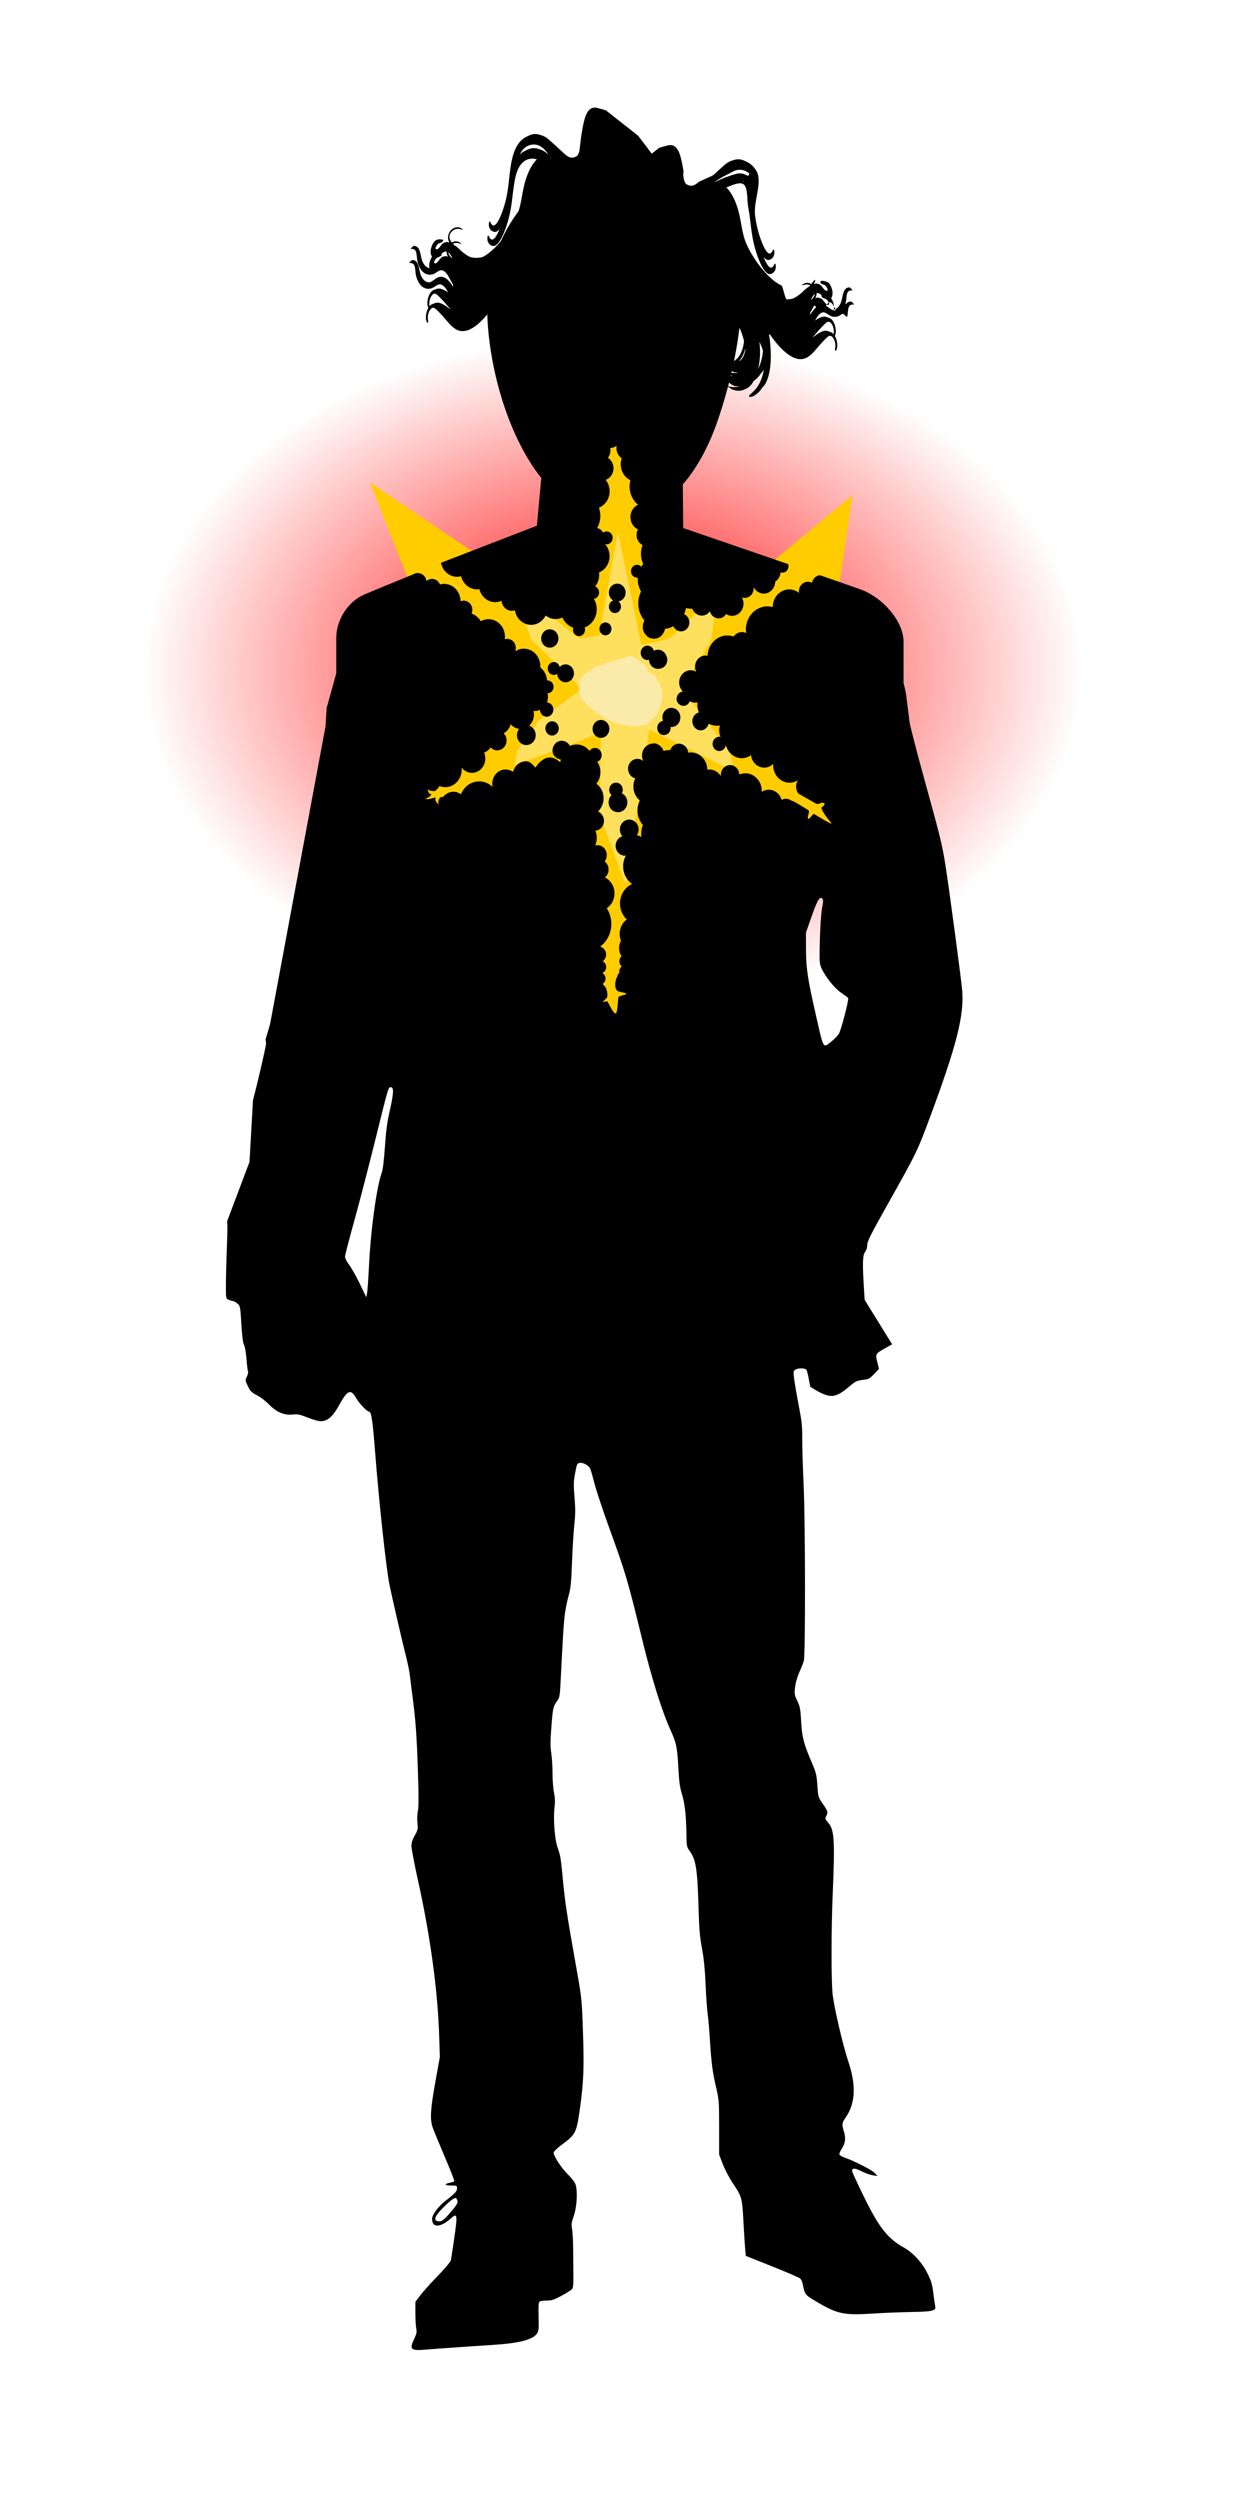 <?xml version="1.0" encoding="UTF-8" standalone="no"?>
<!-- Created with Inkscape (http://www.inkscape.org/) -->

<svg
   xmlns:dc="http://purl.org/dc/elements/1.1/"
   xmlns:cc="http://creativecommons.org/ns#"
   xmlns:rdf="http://www.w3.org/1999/02/22-rdf-syntax-ns#"
   xmlns:svg="http://www.w3.org/2000/svg"
   xmlns="http://www.w3.org/2000/svg"
   xmlns:xlink="http://www.w3.org/1999/xlink"
   xmlns:sodipodi="http://sodipodi.sourceforge.net/DTD/sodipodi-0.dtd"
   xmlns:inkscape="http://www.inkscape.org/namespaces/inkscape"
   width="210mm"
   height="420mm"
   viewBox="0 0 210 420"
   version="1.1"
   id="svg8"
   inkscape:version="0.91 r13725"
   sodipodi:docname="spontaniouscombustion.svg">
  <defs
     id="defs2">
    <linearGradient
       inkscape:collect="always"
       id="linearGradient27725">
      <stop
         style="stop-color:#ff0000;stop-opacity:1;"
         offset="0"
         id="stop27727" />
      <stop
         style="stop-color:#ff0000;stop-opacity:0;"
         offset="1"
         id="stop27729" />
    </linearGradient>
    <filter
       inkscape:collect="always"
       style="color-interpolation-filters:sRGB"
       id="filter27592"
       x="-0.088"
       width="1.176"
       y="-0.063"
       height="1.126">
      <feGaussianBlur
         inkscape:collect="always"
         stdDeviation="3.189"
         id="feGaussianBlur27594" />
    </filter>
    <filter
       inkscape:collect="always"
       style="color-interpolation-filters:sRGB"
       id="filter27657"
       x="-0.343"
       width="1.686"
       y="-0.41"
       height="1.819">
      <feGaussianBlur
         inkscape:collect="always"
         stdDeviation="2.011"
         id="feGaussianBlur27659" />
    </filter>
    <radialGradient
       inkscape:collect="always"
       xlink:href="#linearGradient27725"
       id="radialGradient27731"
       cx="42.12"
       cy="301.025"
       fx="42.12"
       fy="301.025"
       r="67.028"
       gradientTransform="matrix(1.179,0,0,0.843,-11.83,43.953)"
       gradientUnits="userSpaceOnUse" />
    <filter
       inkscape:collect="always"
       style="color-interpolation-filters:sRGB"
       id="filter27749"
       x="-0.05"
       width="1.101"
       y="-0.071"
       height="1.141">
      <feGaussianBlur
         inkscape:collect="always"
         stdDeviation="3.32"
         id="feGaussianBlur27751" />
    </filter>
  </defs>
  <sodipodi:namedview
     id="base"
     pagecolor="#ffffff"
     bordercolor="#666666"
     borderopacity="1.0"
     inkscape:pageopacity="0.0"
     inkscape:pageshadow="2"
     inkscape:zoom="0.28316322"
     inkscape:cx="471.60577"
     inkscape:cy="639.55171"
     inkscape:document-units="mm"
     inkscape:current-layer="layer1"
     showgrid="false"
     fit-margin-top="0"
     fit-margin-left="0"
     fit-margin-right="0"
     fit-margin-bottom="0"
     inkscape:window-width="1916"
     inkscape:window-height="1035"
     inkscape:window-x="4"
     inkscape:window-y="1"
     inkscape:window-maximized="1" />
  <g
     inkscape:label="Layer 1"
     inkscape:groupmode="layer"
     id="layer1"
     transform="translate(113.958,-160.147)">
    <g
       transform="matrix(0.237,0,0,0.237,-272.954,192.362)"
       id="g837" />
    <g
       id="g27753"
       transform="translate(-48.837,-24.917)">
      <ellipse
         ry="56.495"
         rx="78.997"
         cy="297.674"
         cx="37.811"
         id="path27723"
         style="opacity:1;fill:url(#radialGradient27731);fill-opacity:1;fill-rule:evenodd;stroke:none;stroke-width:145;stroke-linecap:round;stroke-linejoin:round;stroke-miterlimit:4;stroke-dasharray:none;stroke-opacity:1;filter:url(#filter27749)" />
      <path
         inkscape:connector-curvature="0"
         id="path27562"
         d="m 4.192,284.292 -7.175,-18.177 26.309,17.699 7.893,-0.957 7.414,-35.876 9.328,39.224 c 0,0 10.763,-1.913 11.959,-2.87 1.196,-0.957 18.177,-15.068 18.177,-15.068 l -2.392,16.264 -11.719,16.503 19.373,22.243 c 0,0 1.674,7.414 0.239,6.218 -1.435,-1.196 -32.527,-14.111 -32.527,-14.111 l -9.328,53.574 -10.284,-24.156 c 0,0 0.718,-29.896 0,-28.701 -0.718,1.196 -33.962,11.48 -33.962,11.48 l 1.435,-5.262 8.132,-10.045 17.22,-11.002 z"
         style="opacity:1;fill:#ffcc00;fill-rule:evenodd;stroke:none;stroke-width:0.282px;stroke-linecap:butt;stroke-linejoin:miter;stroke-opacity:1;filter:url(#filter27592)" />
      <path
         transform="matrix(0.423,0,0,0.487,22.346,154.072)"
         style="opacity:0.718;fill:#fff1b7;fill-opacity:1;fill-rule:evenodd;stroke:none;stroke-width:0.282px;stroke-linecap:butt;stroke-linejoin:miter;stroke-opacity:1;filter:url(#filter27592)"
         d="m 4.192,284.292 -7.175,-18.177 26.309,17.699 7.893,-0.957 7.414,-35.876 9.328,39.224 c 0,0 10.763,-1.913 11.959,-2.87 1.196,-0.957 18.177,-15.068 18.177,-15.068 l -2.392,16.264 -11.719,16.503 19.373,22.243 c 0,0 1.674,7.414 0.239,6.218 -1.435,-1.196 -32.527,-14.111 -32.527,-14.111 l -9.328,53.574 -10.284,-24.156 c 0,0 0.718,-29.896 0,-28.701 -0.718,1.196 -33.962,11.48 -33.962,11.48 l 1.435,-5.262 8.132,-10.045 17.22,-11.002 z"
         id="path27596"
         inkscape:connector-curvature="0" />
      <path
         sodipodi:nodetypes="cscccscscscscscsccssscscscscscsssccscscscsccscscscscscsccssscscscssccssccscscscsscsscsccsscccccscccccscccccscccsccsssssccssssscsssssscssccssscccssscsssssscscccssccscsccscccssccsssssscssccsssssssssccssssssssssscsscccsscccccsssccscssccccccscssssccsssscsscscscccccsscscccscccsssssscscsccccsscsscsscscscsscsscccscscscscscsccscscssscscscsscscssssssscscscsscsscscscscscccscsscscscsccssscsscscscscscscsccsssssccscscscscscscsscscscscscsscscccsccscscsscscsccccccccccsscssccsscccssscscscsscscssccsscsscssccsscscscccsscssscssscccsssssscsssccscscscscccccsscsssccccscscssscsscsssssssscssscssscsssccsscsccssccccssssscccccsssccsccccccc"
         inkscape:connector-curvature="0"
         id="path532"
         transform="matrix(0.282,0,0,0.282,-113.958,229.956)"
         d="m 538.953,-63 c -41.706,0.019 -75.537,38.901 -75.537,86.85 0,31.162 10.925,74.923 32.227,101.717 l -2.605,28.439 -57.15,22.09 c 0.913,4.762 4.865,8.342 9.588,8.342 0.834,0 1.647,-0.126 2.418,-0.336 1.086,4.502 4.903,7.818 9.445,7.818 0.48,0 0.953,-0.042 1.418,-0.117 1.118,4.452 4.911,7.736 9.445,7.736 1.33,0 2.599,-0.286 3.756,-0.799 0.307,3.343 2.958,5.965 6.178,5.965 0.63,0 1.244,-0.102 1.818,-0.295 0.787,4.914 4.803,8.66 9.637,8.66 3.763,0 7.029,-2.268 8.658,-5.586 1.645,1.335 3.692,2.133 5.912,2.133 1.441,0 2.809,-0.343 4.037,-0.939 1.275,2.889 3.644,5.115 6.525,6.072 -0.11,0.378 -0.195,0.781 -0.195,1.201 0,2.125 1.614,3.838 3.598,3.838 1.984,0 3.596,-1.713 3.596,-3.838 0,-0.47 -0.085,-0.916 -0.234,-1.336 4.196,-1.571 7.209,-5.82 7.209,-10.834 0,-2.293 -0.636,-4.428 -1.723,-6.217 1.763,-0.252 3.117,-1.838 3.117,-3.787 0,-1.655 -0.984,-3.059 -2.361,-3.588 1.496,-1.839 2.416,-4.199 2.416,-6.861 0,-0.496 -0.048,-0.992 -0.111,-1.471 3.692,-1.495 6.299,-5.3 6.299,-9.76 0,-2.789 -1.04,-5.309 -2.709,-7.182 0.307,0.092 0.622,0.16 0.953,0.16 1.984,0 3.59,-1.721 3.59,-3.838 0,-2.125 -1.606,-3.84 -3.59,-3.84 -0.787,0 -1.511,0.278 -2.109,0.74 -0.716,-1.428 -2.016,-2.462 -3.559,-2.73 1.212,-2.117 1.922,-4.585 1.922,-7.248 0,-1.722 -0.308,-3.36 -0.844,-4.889 3.708,-1.478 6.377,-5.291 6.377,-9.76 0,-2.612 -0.897,-4.989 -2.361,-6.82 2.716,-0.958 4.676,-3.687 4.676,-6.912 0,-2.646 -1.331,-4.956 -3.307,-6.232 0.929,-1.243 1.48,-2.806 1.48,-4.52 0,-0.437 -0.041,-0.866 -0.111,-1.277 1.417,-0.076 2.724,-0.587 3.795,-1.443 -0.087,0.454 -0.127,0.907 -0.127,1.377 0,2.587 1.261,4.855 3.15,6.148 -0.378,1.109 -0.592,2.302 -0.592,3.545 0,4.258 2.363,7.904 5.795,9.533 -0.315,1.193 -0.496,2.453 -0.496,3.746 0,4.418 1.952,8.349 4.982,10.869 -2.653,1.235 -4.51,4.056 -4.51,7.34 0,3.284 1.849,6.099 4.494,7.342 -0.527,0.974 -0.834,2.107 -0.834,3.316 0,2.654 1.455,4.932 3.564,5.99 -0.606,1.604 -0.943,3.351 -0.943,5.182 0,2.201 0.495,4.283 1.361,6.131 -0.417,0.504 -0.786,1.025 -1.141,1.588 -0.653,-0.706 -1.559,-1.143 -2.559,-1.143 -1.984,0 -3.598,1.715 -3.598,3.84 0,2.117 1.614,3.83 3.598,3.83 0.173,0 0.331,-0.026 0.496,-0.051 -0.024,0.353 -0.047,0.705 -0.047,1.066 0,2.663 0.715,5.132 1.936,7.24 -1.047,2.117 -1.645,4.528 -1.645,7.09 0,3.931 1.401,7.491 3.676,10.195 -0.63,1.092 -1,2.369 -1,3.746 0,3.922 2.976,7.107 6.66,7.107 3.275,0 5.99,-2.522 6.549,-5.848 1.803,-0.21 3.494,-0.773 5.029,-1.621 0.787,1.823 2.52,3.1 4.527,3.1 2.763,0 4.998,-2.386 4.998,-5.334 0,-2.226 -1.291,-4.132 -3.109,-4.93 0.504,-1.159 0.866,-2.41 1.086,-3.703 1.078,0.311 2.204,0.486 3.377,0.486 0.142,0 0.292,-0.018 0.441,-0.018 0.874,2.402 3.063,4.1 5.629,4.1 1.968,0 3.714,-1.008 4.816,-2.57 0.622,2.419 2.692,4.199 5.164,4.199 1.866,0 3.512,-1.024 4.473,-2.578 1.039,0.68 2.25,1.084 3.564,1.084 3.771,0 6.826,-3.268 6.826,-7.291 0,-1.344 -0.347,-2.596 -0.945,-3.68 0.519,0.185 1.078,0.277 1.645,0.277 2.96,0 5.361,-2.553 5.361,-5.711 0,-0.269 -0.023,-0.529 -0.062,-0.789 1.141,2.343 3.423,3.939 6.068,3.939 3.723,0 6.746,-3.175 6.816,-7.131 1.779,-1.176 3.024,-3.202 3.221,-5.545 0.346,0.126 0.708,0.203 1.094,0.203 1.984,0 3.598,-1.715 3.598,-3.84 0,-0.437 -0.071,-0.865 -0.205,-1.26 l -5.463,-1.873 -57.07,-19.604 -0.229,-25.996 c 8.659,-9.945 15.42,-22.763 20.316,-36.697 9.273,-26.374 14.248,-54.259 14.248,-68.857 0,-37.788 -33.831,-86.825 -75.537,-86.85 z M 422.01,182.178 c -0.984,0 -1.904,0.302 -2.684,0.814 -13.579,5.552 -24.853,10.164 -29.127,12.012 -9.58,4.082 -16.688,15.009 -16.688,25.836 l 0,21.084 c -2.297,8.226 -4.472,16.06 -5.717,20.672 l -0.682,10.912 -33.031,177.422 -2.74,9.316 c 0.242,0.602 0.328,1.287 0.328,2.25 0,1.776 -4.813,22.492 -7.773,33.738 l -2.082,36.801 -13.383,35.492 c 0.391,2.738 0.226,6.856 -0.066,14.395 -0.31,7.997 -0.575,18.347 -0.59,23.002 -0.028,8.453 -0.028,8.463 1.617,9.213 0.906,0.413 2.054,0.752 2.551,0.752 0.497,0 1.689,0.674 2.648,1.5 1.708,1.469 1.758,1.728 2.365,12.121 0.422,7.223 0.937,11.234 1.611,12.537 0.562,1.088 1.197,4.762 1.467,8.496 0.262,3.618 0.674,6.898 0.916,7.289 0.242,0.392 -0.057,1.764 -0.666,3.047 -1.086,2.288 -1.076,2.401 0.596,5.809 1.457,2.971 2.246,3.751 5.438,5.373 2.053,1.044 5.278,3.508 7.164,5.479 4.34,4.533 9.115,6.55 14.139,5.973 2.771,-0.318 4.167,-0.057 8.123,1.527 2.627,1.052 5.949,2.1 7.385,2.33 4.469,0.715 7.919,-1.929 11.857,-9.09 5.198,-9.452 7.145,-10.297 10.404,-4.521 1.757,3.114 6.495,8.076 7.711,8.076 1.312,0 2.113,5.427 3.562,24.141 2.261,29.183 6.493,68.491 8.436,78.336 1.376,6.976 7.713,34.501 9.971,43.316 1.002,3.912 2.014,8.859 2.252,10.992 0.238,2.134 0.988,8.098 1.666,13.254 1.826,13.883 2.476,23.011 3.195,44.922 0.459,13.963 0.443,20.645 -0.049,22.811 -0.389,1.712 -0.51,4.842 -0.273,7.098 0.39,3.718 0.268,4.308 -1.566,7.514 -1.408,2.461 -1.99,4.326 -1.99,6.373 0,1.592 1.734,10.721 3.854,20.287 7.372,33.275 11.772,65.502 12.658,92.715 l 0.41,12.607 -2.682,14.869 c -2.939,16.299 -3.292,22.23 -1.619,27.121 0.602,1.759 3.821,9.577 7.156,17.373 3.335,7.796 5.926,14.397 5.758,14.67 -0.168,0.273 -1.319,0.684 -2.555,0.916 -3.694,0.693 -3.355,1.664 0.58,1.664 3.42,0 3.594,0.081 3.594,1.647 0,1.803 -1.092,2.99 -6.908,7.502 -4.245,3.294 -7.963,8.3 -7.963,10.725 0,5.462 4.951,5.32 11.244,-0.322 3.798,-3.405 3.994,-2.259 2,11.646 -0.93,6.489 -1.866,12.525 -2.078,13.414 -0.213,0.889 -3.769,5.108 -7.904,9.375 -4.135,4.267 -8.796,9.455 -10.355,11.527 l -2.836,3.768 -0.019,6.576 c -0.011,3.617 0.218,7.764 0.51,9.215 0.441,2.198 0.249,3.235 -1.156,6.205 -1.983,4.192 -2.09,5.397 -0.557,6.316 0.638,0.385 2.823,0.535 5.012,0.35 6.743,-0.572 29.949,-2.205 41.701,-2.934 16.194,-1.003 24.505,-3.116 26.951,-6.852 1.013,-1.547 1.144,-2.932 0.959,-10.152 -0.165,-6.441 -0.017,-8.488 0.646,-8.908 0.473,-0.3 2.415,-0.548 4.316,-0.555 2.867,-0.01 4.373,-0.51 8.826,-2.938 2.953,-1.609 5.736,-3.37 6.188,-3.914 0.554,-0.668 0.791,-3.021 0.729,-7.256 -0.051,-3.448 -0.103,-10.488 -0.115,-15.645 -0.013,-5.156 -0.298,-10.887 -0.635,-12.736 -0.53,-2.91 -0.393,-3.988 1.016,-8.021 1.848,-5.289 2.362,-14.713 1.02,-18.695 -0.422,-1.253 -2.441,-3.9 -4.484,-5.881 C 507.785,1132.608 503,1125.347 503,1123.275 c 0,-0.666 1.954,-2.593 4.688,-4.625 8.571,-6.37 8.923,-7.072 11.033,-22.062 2.184,-15.511 2.506,-24.229 1.719,-46.551 -0.661,-18.747 -0.661,-18.753 -4.521,-40.408 -4.898,-27.481 -6.17,-35.911 -7.414,-49.137 -1.215,-12.922 -1.407,-14.066 -3.258,-19.396 -1.689,-4.865 -2.54,-17.043 -1.672,-23.922 0.368,-2.919 0.262,-5.485 -0.346,-8.404 -0.481,-2.311 -0.872,-7.403 -0.869,-11.314 0.002,-3.912 -0.342,-9.378 -0.764,-12.146 -0.602,-3.958 -0.584,-7.344 0.082,-15.84 0.886,-11.305 1.07,-12.119 3.5,-15.438 1.303,-1.78 1.55,-3.078 1.906,-10.021 1.49,-29.063 1.817,-34.487 2.416,-40.068 0.368,-3.427 1.396,-8.81 2.285,-11.961 1.394,-4.94 1.695,-7.787 2.182,-20.668 0.311,-8.216 0.936,-18.317 1.389,-22.445 0.64,-5.832 0.66,-9.42 0.094,-16.094 -0.632,-7.446 -0.583,-9.364 0.367,-14.408 1.006,-5.341 1.227,-5.837 2.697,-6.045 2.209,-0.313 5.595,1.647 6.387,3.697 0.362,0.936 1.533,5.047 2.604,9.137 1.07,4.089 4.685,14.999 8.033,24.244 10.634,29.366 11.292,31.586 20.49,69.18 5.457,22.302 11.624,41.982 16.512,52.691 3.601,7.891 4.119,10.378 4.779,22.93 0.429,8.153 0.892,11.472 2.164,15.539 1.698,5.428 2.537,13.231 2.652,24.674 0.057,5.612 0.266,6.839 1.436,8.424 4.299,5.825 5.088,10.687 5.805,35.76 0.326,11.4 0.758,16.365 2,22.951 1.107,5.868 1.76,12.405 2.162,21.658 0.317,7.29 0.87,15.146 1.229,17.457 0.358,2.311 0.956,9.148 1.328,15.193 0.857,13.915 1.588,19.496 3.762,28.771 1.647,7.027 1.744,8.321 1.746,23.598 l 0.002,16.164 2.141,5.605 c 1.177,3.083 3.752,8.028 5.725,10.99 5.764,8.658 5.823,8.864 6.635,23.812 0.396,7.29 0.875,14.758 1.066,16.598 l 0.348,3.346 15.637,6.248 c 8.601,3.437 16.116,6.675 16.697,7.195 0.581,0.52 1.239,1.86 1.463,2.978 1.309,6.547 1.422,6.71 7.07,10.121 13.473,8.138 17.051,8.939 34.895,7.818 6.825,-0.429 17.209,-0.85 23.076,-0.936 12.349,-0.181 14.582,-0.728 13.975,-3.436 -0.218,-0.972 -0.674,-4.095 -1.014,-6.939 -0.784,-6.569 -1.297,-8.228 -4.33,-14 -2.92,-5.557 -8.198,-11.138 -13.156,-13.912 -9.888,-5.531 -14.779,-11.731 -23.971,-30.377 -3.884,-7.879 -7.062,-14.797 -7.062,-15.375 -10e-6,-1.857 1.713,-1.792 5.703,0.223 2.144,1.082 5.155,2.16 6.693,2.397 l 2.797,0.43 -1.615,-1.76 c -1.628,-1.773 -11.883,-7.056 -17.666,-9.1 -1.715,-0.606 -3.264,-1.481 -3.441,-1.943 -0.177,-0.462 0.406,-1.957 1.297,-3.322 2.208,-3.382 2.617,-6.341 1.42,-10.24 -1.369,-4.458 -1.285,-5.179 0.973,-8.461 5.881,-8.548 6.372,-19.122 1.559,-33.562 -3.393,-10.178 -8.774,-33.517 -9.393,-40.732 -0.773,-9.024 -0.728,-38.286 0.088,-57.541 1.429,-33.706 1.06,-39.654 -2.727,-43.967 -1.809,-2.06 -1.867,-2.294 -0.998,-4.002 1.092,-2.148 0.896,-2.762 -2.391,-7.502 -2.415,-3.483 -2.525,-3.876 -2.979,-10.604 -0.427,-6.325 -0.754,-7.643 -3.451,-13.945 -4.767,-11.14 -5.679,-14.696 -6.207,-24.164 -0.414,-7.435 -0.7,-8.955 -2.283,-12.191 -1.635,-3.341 -1.766,-4.113 -1.369,-7.986 0.273,-2.661 1.255,-6.129 2.592,-9.143 1.184,-2.67 2.384,-5.728 2.668,-6.795 0.976,-3.67 0.889,-82.63 -0.115,-104.414 -0.516,-11.201 -0.899,-24.004 -0.852,-28.449 0.07,-6.607 -0.273,-9.909 -1.875,-18.102 -1.078,-5.512 -2.319,-12.607 -2.76,-15.768 -0.75,-5.378 -0.724,-5.803 0.402,-6.627 1.509,-1.103 5.747,-1.149 6.639,-0.072 0.368,0.445 1.001,2.698 1.406,5.01 0.405,2.311 0.874,4.673 1.043,5.25 3.03,1.771 9.262,6.088 13.769,5.289 6.198,-1.099 10.81,-7.963 14.564,-8.913 6.652,-1.684 5.134,1.022 12.48,-7.048 0.072,-0.066 -0.347,-1.903 -0.932,-4.084 -1.28,-4.776 -1.122,-5.053 4.756,-8.34 l 4.082,-2.283 -4.285,-6.906 c -2.357,-3.799 -6.045,-9.768 -8.195,-13.264 l -3.91,-6.355 -0.461,-7.545 c -0.878,-14.365 -0.713,-19.138 0.732,-20.975 0.795,-1.01 1.293,-2.624 1.293,-4.186 0,-2.103 2.185,-6.428 12.682,-25.111 16.62,-29.582 17.249,-30.881 24.896,-51.496 15.533,-41.869 20.072,-59.659 19.016,-74.521 -0.42,-5.913 -7.693,-60.304 -10.115,-75.645 -1.833,-11.611 -3.185,-17.089 -12.51,-50.754 -4.482,-16.18 -8.423,-31.454 -8.76,-33.943 -0.336,-2.489 -1.223,-9.471 -1.973,-15.516 -0.264,-2.127 -0.849,-4.792 -1.613,-7.727 l 0,-24.68 c 0,-11.566 -11.667,-26.022 -25.773,-31.162 -3.149,-1.151 -24.055,-8.4 -24.055,-8.4 l 0.086,-0.025 c -2.409,0.202 -4.368,2.093 -4.832,4.57 -0.732,-0.403 -1.56,-0.631 -2.441,-0.631 -2.96,0 -5.352,2.555 -5.352,5.713 0,0.311 0.023,0.612 0.07,0.906 -1.629,-1.294 -3.646,-2.066 -5.834,-2.066 -5.408,0 -9.793,4.671 -9.793,10.441 l 0,0.049 c -0.992,-0.252 -2.021,-0.41 -3.092,-0.41 -7.163,0 -12.918,6.173 -12.918,13.791 0,0.714 0.062,1.411 0.164,2.1 -0.764,-0.361 -1.605,-0.562 -2.486,-0.562 -2.039,0 -3.841,1.059 -4.975,2.672 -1.173,-0.412 -2.418,-0.639 -3.717,-0.639 -6.368,0 -11.547,5.366 -11.807,12.094 -0.409,-0.092 -0.827,-0.133 -1.26,-0.133 -3.424,0 -6.203,2.963 -6.203,6.617 0,1.117 0.26,2.16 0.709,3.084 -0.984,-0.596 -2.126,-0.941 -3.338,-0.941 -3.771,0 -6.834,3.268 -6.834,7.291 0,2.1 0.843,3.989 2.174,5.316 l 0,0.066 c -1.574,0.168 -2.897,1.302 -3.4,2.848 -0.205,0.479 -0.316,1.008 -0.316,1.562 0,1.344 0.655,2.52 1.639,3.217 0.685,0.563 1.526,0.908 2.455,0.908 1.716,0 3.15,-1.151 3.748,-2.764 0.929,0.538 1.991,0.84 3.125,0.84 0.512,0 1.008,-0.068 1.488,-0.186 -0.04,0.437 -0.064,0.882 -0.064,1.336 0,1.663 0.308,3.251 0.859,4.713 -2.204,0.554 -3.85,2.654 -3.85,5.174 0,0.781 0.156,1.512 0.439,2.176 0.708,1.923 2.457,3.291 4.512,3.291 1.708,0 3.195,-0.94 4.061,-2.352 0.323,-0.487 0.583,-1.016 0.748,-1.596 1.535,0.781 3.252,1.227 5.07,1.227 0.567,0 1.109,-0.059 1.652,-0.135 -0.323,0.916 -0.504,1.908 -0.504,2.949 0,1.369 0.316,2.653 0.859,3.795 -0.252,-0.05 -0.512,-0.084 -0.779,-0.084 -2.204,0 -4,1.907 -4,4.268 0,2.352 1.796,4.268 4,4.268 1.992,0 3.629,-1.563 3.928,-3.596 1.078,4.519 4.911,7.861 9.445,7.861 2.055,0 3.935,-0.672 5.51,-1.822 0.472,4.191 3.819,7.441 7.873,7.441 2.062,0 3.935,-0.84 5.352,-2.234 -0.016,0.252 -0.039,0.513 -0.039,0.773 0,5.762 4.385,10.441 9.793,10.441 1.85,0 3.575,-0.556 5.055,-1.514 -0.74,1.075 -1.182,2.404 -1.182,3.84 0,1.435 0.438,2.754 1.172,3.83 -0.235,0.289 5.619,3.292 10.49,6.189 1.936,1.151 3.533,-1.403 5.179,0.002 0.805,0.687 -1.774,2.544 -1.774,2.544 1,4.003 6.321,9.248 6.125,9.488 -0.279,0.341 -5.987,-2.967 -10.457,-5.738 -0.676,-0.419 -2.769,3.357 -3.467,2.921 -1.063,-0.663 1.189,-4.492 0.131,-5.151 -5.094,-3.174 -9.718,-6.002 -10.03,-5.632 -0.934,-0.77 -2.102,-1.23 -3.367,-1.23 -0.952,0 -1.85,0.26 -2.629,0.705 -0.96,-3.519 -4.008,-6.088 -7.613,-6.088 -1.559,0 -2.999,0.485 -4.227,1.309 0.016,-0.218 0.031,-0.428 0.031,-0.646 0,-5.77 -4.385,-10.447 -9.793,-10.447 -1.267,0 -2.472,0.268 -3.582,0.738 -0.142,-3.141 -2.558,-5.645 -5.51,-5.645 -3.07,0 -5.51,2.654 -5.51,5.963 0,0.252 0.016,0.504 0.047,0.748 -1.393,-2.419 -3.896,-4.039 -6.754,-4.039 -0.457,0 -0.897,0.049 -1.33,0.125 -0.063,-5.712 -4.417,-10.322 -9.785,-10.322 -0.551,0 -1.078,0.058 -1.605,0.15 -0.26,-3.007 -2.638,-5.357 -5.512,-5.357 -2.393,0 -4.424,1.612 -5.211,3.871 -0.244,-0.017 -0.486,-0.033 -0.738,-0.033 -1.118,0 -2.197,0.176 -3.221,0.479 -0.952,-2.679 -3.377,-4.594 -6.227,-4.594 l 0.049,0.209 c -3.676,0 -6.66,3.183 -6.66,7.105 0,1.21 0.291,2.353 0.787,3.344 -0.96,-0.84 -2.189,-1.352 -3.527,-1.352 -3.07,0 -5.588,2.645 -5.588,5.879 0,2.814 1.841,5.165 4.312,5.762 -0.724,1.461 -1.141,3.117 -1.141,4.881 0,3.36 1.519,6.39 3.865,8.297 -0.897,1.781 -1.408,3.814 -1.408,5.973 0,3.351 1.227,6.393 3.227,8.652 -0.653,1.571 -1.023,3.3 -1.023,5.123 0,0.706 0.071,1.394 0.174,2.066 -0.803,-0.588 -1.756,-0.975 -2.787,-1.051 0.677,-0.983 1.086,-2.192 1.086,-3.502 0,-3.276 -2.486,-5.879 -5.588,-5.879 -3.07,0 -5.59,2.645 -5.59,5.879 0,1.571 0.567,2.991 1.504,4.049 -2.322,0.706 -4.031,2.989 -4.031,5.693 0,3.267 2.488,5.881 5.59,5.881 0.173,0 0.339,-0.034 0.512,-0.051 -1.023,1.865 -1.621,4.039 -1.621,6.357 0,4.41 2.116,8.284 5.32,10.543 -4.235,1.923 -7.211,6.408 -7.211,11.633 0,3.788 1.567,7.18 4.047,9.498 -2.566,1.881 -4.252,5.032 -4.252,8.602 0,1.461 0.285,2.848 0.789,4.107 -0.716,1.268 -1.135,2.747 -1.135,4.334 0,1.831 0.559,3.528 1.488,4.914 -0.803,0.68 -1.33,1.722 -1.33,2.906 0,1.277 0.606,2.41 1.527,3.082 -0.96,0.664 -1.574,1.807 -1.574,3.117 0,0.235 0.023,0.47 0.062,0.697 -0.685,0.592 -1.154,1.458 -1.271,2.451 -0.898,0.863 -2.594,7.941 1.051,8.734 8.364,1.82 3.123,1.437 -0.247,3.177 -0.348,0.18 -0.5,9.409 -1.604,9.832 -1.456,0.558 -4.127,-5.963 -5.037,-7.024 -0.724,-0.844 -5.123,2.122 -0.661,-1.899 1.617,-1.457 -0.224,-6.364 -0.224,-6.364 l -1.938,-2.271 c 1.026,-0.649 1.713,-1.84 1.713,-3.203 0,-1.461 -0.802,-2.713 -1.951,-3.326 1.362,-0.512 2.346,-1.872 2.346,-3.502 0,-1.537 -0.875,-2.855 -2.119,-3.426 1.236,-0.865 2.047,-2.353 2.047,-4.041 0,-2.31 -1.51,-4.2 -3.533,-4.721 4.023,-2.965 6.666,-7.913 6.666,-13.523 0,-3.469 -1.007,-6.676 -2.723,-9.322 2.771,-1.848 4.613,-5.124 4.613,-8.861 0,-4.2 -2.346,-7.854 -5.723,-9.5 1.33,-1.084 2.188,-2.78 2.188,-4.703 0,-2.007 -0.937,-3.78 -2.361,-4.855 0.811,-1.025 1.291,-2.342 1.291,-3.787 0,-3.267 -2.488,-5.881 -5.59,-5.881 -0.464,0 -0.905,0.069 -1.338,0.178 0.622,-1.369 0.984,-2.908 0.984,-4.537 0,-1.52 -0.314,-2.964 -0.865,-4.266 2.881,-0.218 5.148,-2.773 5.148,-5.881 0,-2.52 -1.511,-4.711 -3.629,-5.543 2.07,-1.915 3.393,-4.736 3.393,-7.895 0,-3.612 -1.717,-6.795 -4.33,-8.668 1.511,-1.839 2.439,-4.251 2.439,-6.889 0,-2.31 -0.708,-4.434 -1.904,-6.164 1.543,-0.588 2.652,-2.15 2.652,-3.998 0,-2.352 -1.786,-4.268 -3.998,-4.268 -1.346,0 -2.536,0.723 -3.26,1.814 -1.787,-2.36 -4.526,-3.873 -7.596,-3.873 -1.441,0 -2.795,0.336 -4.023,0.924 -0.937,-1.856 -2.777,-3.123 -4.895,-3.123 l 0.07,-0.043 c -3.062,0 -5.59,2.656 -5.59,5.881 0,2.973 2.381,4.97 5.049,5.399 -0.016,0.218 -0.534,1.296 -0.534,1.523 -1.7,-1.495 -3.704,-2.807 -6.082,-2.807 -3.558,0 -6.862,3.08 -8.578,6.079 -1.448,-1.705 -3.34,-3.819 -5.67,-3.819 -3.7,0 -6.8,2.703 -7.674,6.365 -1.275,-0.932 -2.812,-1.469 -4.473,-1.469 -4.377,0 -7.949,3.779 -7.949,8.482 0,0.655 0.071,1.285 0.205,1.898 -2.102,-2.041 -4.889,-3.301 -7.951,-3.301 -4.888,0 -9.076,3.158 -10.887,7.66 -1.275,-0.924 -2.81,-1.471 -4.471,-1.471 -2.459,0 -4.664,1.194 -6.125,3.074 l -1.473,0.088 c -1.622,1.501 -1.503,3.002 -1.264,4.504 -0.865,-1.184 -2.325,-1.774 -1.829,-4.319 -2.11,0.606 -4.246,1.337 -6.154,0.929 1.349,-0.759 2.952,-1.097 3.718,-2.829 -1.79,-0.106 -1.869,-1.677 -2.256,-2.985 1.264,1.202 2.842,0.983 4.294,1.218 l 1.188,-1.031 c 0.633,-0.596 1.185,-1.283 1.611,-2.059 1.063,0.428 2.219,0.674 3.424,0.674 5.408,0 9.793,-4.679 9.793,-10.449 0,-0.412 -0.031,-0.824 -0.07,-1.219 1.448,1.915 3.669,3.143 6.164,3.143 4.377,0 7.949,-3.789 7.949,-8.484 0,-1.268 -0.266,-2.46 -0.73,-3.535 1.574,-0.596 2.944,-1.714 3.889,-3.158 1.008,1.1 2.408,1.779 3.936,1.779 3.062,0 5.588,-2.654 5.588,-5.879 0,-1.705 -0.675,-3.233 -1.754,-4.316 2.031,-1.05 3.574,-2.999 4.18,-5.367 1.275,1.495 3.046,2.502 5.029,2.721 -0.787,1.033 -1.283,2.352 -1.283,3.797 0,3.267 2.488,5.879 5.59,5.879 3.101,0 5.588,-2.654 5.588,-5.879 0,-2.679 -1.668,-4.939 -3.936,-5.67 1.763,-1.554 2.889,-3.906 2.889,-6.535 0,-0.781 -0.102,-1.52 -0.291,-2.234 0.244,0.017 0.488,0.033 0.732,0.033 1.118,0 2.18,-0.242 3.141,-0.688 0.087,2.276 1.826,4.098 3.982,4.098 2.204,0 4,-1.914 4,-4.266 0,-2.301 -1.708,-4.158 -3.85,-4.25 0.417,-1.025 0.652,-2.159 0.652,-3.352 0,-0.731 -0.102,-1.428 -0.268,-2.1 1.992,0 3.605,-1.715 3.605,-3.84 0,-2.117 -1.614,-3.83 -3.605,-3.83 -0.102,0 -0.196,0.017 -0.299,0.025 -0.205,-3.192 -1.746,-5.988 -4.037,-7.752 7.6e-4,-0.244 0.031,-0.486 0.031,-0.738 0,-5.77 -4.385,-10.441 -9.793,-10.441 -1.881,0 -3.637,0.571 -5.125,1.562 0.213,-0.605 0.33,-1.259 0.33,-1.939 0,-3.024 -2.289,-5.477 -5.123,-5.477 -0.512,0 -0.993,0.084 -1.457,0.227 0.071,-0.487 0.109,-0.992 0.109,-1.496 0,-5.77 -4.375,-10.449 -9.783,-10.449 -1.677,0 -3.251,0.447 -4.629,1.236 -1.236,-2.15 -3.148,-3.78 -5.486,-4.527 0.291,-0.689 0.465,-1.461 0.465,-2.268 0,-3.024 -2.299,-5.477 -5.133,-5.477 -0.669,0 -1.3,0.141 -1.883,0.385 -0.04,-5.737 -4.399,-10.373 -9.783,-10.373 -0.874,0 -1.709,0.135 -2.512,0.361 -0.779,-1.957 -2.597,-3.334 -4.723,-3.334 -1.252,0 -2.394,0.479 -3.283,1.277 -0.346,-2.671 -2.479,-4.729 -5.076,-4.729 z m 118.879,6.342 c -2.763,0 -4.998,2.384 -4.998,5.332 0,2.033 1.078,3.781 2.652,4.68 -1.503,0.462 -2.605,1.923 -2.605,3.67 0,2.125 1.614,3.838 3.598,3.838 1.984,0 3.598,-1.713 3.598,-3.838 0,-1.277 -0.591,-2.402 -1.496,-3.1 2.401,-0.386 4.242,-2.579 4.242,-5.25 0,-2.948 -2.235,-5.332 -4.99,-5.332 z m -17.869,4.947 -0.023,0.227 -0.252,-0.143 c 0.094,-0.025 0.189,-0.059 0.275,-0.084 z m 10.848,18.15 c -1.992,0 -3.598,1.721 -3.598,3.838 0,2.117 1.606,3.84 3.598,3.84 1.984,0 3.598,-1.723 3.598,-3.84 0,-2.117 -1.614,-3.838 -3.598,-3.838 z m -33.141,4.082 c -2.834,0 -5.133,2.453 -5.133,5.477 0,3.024 2.299,5.467 5.133,5.467 2.834,0 5.133,-2.443 5.133,-5.467 0,-3.024 -2.299,-5.477 -5.133,-5.477 z m 58.141,9.727 c -2.212,0 -4.014,1.923 -4.014,4.283 0,2.369 1.802,4.293 4.014,4.293 0.323,0 0.638,-0.051 0.93,-0.135 0.15,3.024 2.48,5.426 5.346,5.426 0.394,0 0.771,-0.051 1.141,-0.135 2.487,-0.302 4.424,-2.519 4.424,-5.266 0,-0.974 -0.261,-1.875 -0.686,-2.664 -0.842,-1.982 -2.706,-3.359 -4.879,-3.359 -0.882,0 -1.709,0.228 -2.441,0.631 -0.496,-1.764 -2.016,-3.066 -3.834,-3.066 z m -55.771,9.785 0,0.025 c -1.992,0 -3.596,1.721 -3.596,3.838 0,2.125 1.604,3.838 3.596,3.838 0.756,0 1.464,-0.251 2.047,-0.688 0.134,2.822 2.29,5.039 4.967,5.039 2.763,0 5,-2.386 5,-5.334 0,-2.94 -2.237,-5.324 -5,-5.324 -1.378,0 -2.62,0.595 -3.525,1.553 -0.378,-1.68 -1.796,-2.947 -3.488,-2.947 z m 70.059,27.297 0.002,0.01 c -2.96,0 -5.354,2.553 -5.354,5.711 0,0.722 0.125,1.41 0.354,2.049 -1.936,0.286 -3.439,2.051 -3.439,4.201 0,0.605 0.125,1.176 0.338,1.68 0.559,1.503 1.929,2.578 3.543,2.578 l 0.102,0 c 2.22,0 4.016,-1.916 4.016,-4.268 0,-0.193 -0.032,-0.378 -0.057,-0.562 0.165,0.017 0.331,0.025 0.496,0.025 2.96,0 5.354,-2.553 5.354,-5.711 0,-3.158 -2.394,-5.713 -5.354,-5.713 z m -41.955,7.207 c -2.763,0 -5,2.394 -5,5.334 0,2.948 2.237,5.334 5,5.334 2.755,0 4.99,-2.386 4.99,-5.334 0,-2.94 -2.235,-5.334 -4.99,-5.334 z m -29.127,0.781 c -2.204,0 -3.998,1.907 -3.998,4.268 0,2.352 1.794,4.258 3.998,4.258 2.204,0 3.992,-1.906 3.992,-4.258 0,-2.36 -1.788,-4.268 -3.992,-4.268 z m 38.053,36.57 c -2.212,0 -3.998,1.916 -3.998,4.268 0,1.277 0.535,2.402 1.361,3.184 -1.071,1.075 -1.74,2.604 -1.74,4.301 0,3.267 2.488,5.879 5.59,5.879 3.07,0 5.588,-2.654 5.588,-5.879 0,-2.402 -1.337,-4.46 -3.266,-5.393 0.331,-0.622 0.535,-1.327 0.535,-2.092 0,-2.352 -1.788,-4.268 -3.992,-4.268 z m 122.107,68.652 c 0.293,-3.3e-4 0.576,0.162 0.863,0.461 0.615,0.639 0.58,1.859 -0.168,5.662 -0.555,2.822 -1.105,10.684 -1.316,18.809 -0.337,12.985 -0.272,14.161 0.926,16.869 2.277,5.147 7.786,12.03 11.822,14.771 2.074,1.409 3.919,2.798 4.098,3.088 0.545,0.882 -4.149,19.059 -5.482,21.23 -0.686,1.117 -2.48,3.029 -3.986,4.248 -5.653,4.577 -4.978,5.591 -9.518,-14.301 -5.157,-22.597 -6.095,-28.744 -6.125,-40.146 l -0.025,-10.021 3.4,-9.697 c 2.785,-7.942 4.241,-10.971 5.512,-10.973 z M 406.07,488.521 c 1.835,0 1.634,3.859 -0.74,14.203 -1.48,6.447 -2.2,11.852 -2.838,21.301 -0.53,7.855 -1.239,13.701 -1.865,15.4 -3.052,8.282 -6.584,33.811 -7.584,54.803 -0.373,7.823 -0.896,15.388 -1.162,16.811 L 391.396,613.625 387.5,605.543 c -2.142,-4.445 -5.004,-9.521 -6.359,-11.281 -1.458,-1.893 -2.443,-3.875 -2.414,-4.85 0.027,-0.907 2.399,-10.086 5.271,-20.398 2.873,-10.312 8.433,-31.696 12.357,-47.52 8.49,-34.237 8.118,-32.973 9.715,-32.973 z m 38.514,661.703 c 0.343,0.026 0.535,0.359 0.889,1.02 0.874,1.633 0.137,2.928 -5.047,8.863 -2.703,3.095 -3.94,4.041 -5.283,4.041 -3.994,0 -3.501,-2.441 1.543,-7.66 2.286,-2.366 5.035,-4.817 6.109,-5.449 0.953,-0.561 1.446,-0.841 1.789,-0.815 z"
         style="fill:#000000;stroke-width:1" />
      <path
         inkscape:connector-curvature="0"
         id="path27598"
         d="m 40.547,295.294 c -2.589,0.983 -5.576,1.215 -7.64,3.264 -1.355,1.311 -0.86,3.743 0.563,4.834 1.4,1.282 2.994,2.497 4.788,3.072 1.646,0.578 3.516,0.874 5.192,0.282 1.709,-0.924 2.4,-2.937 2.739,-4.705 -0.021,-1.529 -1.039,-3.865 -2.452,-4.129 -0.088,-1.295 -2.164,-2.332 -2.7,-2.611 l -0.249,-0.016 -0.242,0.011 0,0 z"
         style="opacity:0.825;fill:#faf1cf;fill-opacity:1;fill-rule:evenodd;stroke:none;stroke-width:0.282px;stroke-linecap:butt;stroke-linejoin:miter;stroke-opacity:1;filter:url(#filter27657)" />
      <path
         inkscape:connector-curvature="0"
         id="path27709"
         d="m 34.807,203.145 c -0.25,-0.003 -0.497,0.054 -0.735,0.218 -0.461,0.318 -0.779,0.979 -0.987,1.73 -0.246,0.885 -0.409,1.849 -0.551,2.795 -0.076,0.505 -0.139,1.015 -0.192,1.528 -0.051,0.487 -0.084,1.027 -0.261,1.437 -0.083,0.192 -0.184,0.337 -0.296,0.447 -0.183,0.11 -0.372,0.189 -0.566,0.227 -0.139,0.027 -0.274,0.031 -0.407,0.023 -0.122,-0.026 -0.241,-0.067 -0.353,-0.117 -0.238,-0.108 -0.461,-0.273 -0.68,-0.452 -0.278,-0.27 -0.563,-0.524 -0.84,-0.785 -0.487,-0.457 -0.975,-0.914 -1.474,-1.332 -0.545,-0.541 -1.118,-0.95 -1.737,-1.102 -0.496,-0.185 -1.005,-0.244 -1.52,-0.1 -0.221,0.062 -0.451,0.156 -0.68,0.279 -0.659,0.262 -1.274,0.778 -1.753,1.561 -1.13,1.848 -1.214,4.658 -1.538,7.105 -0.21,1.586 -0.584,3.039 -1.112,4.393 -0.357,0.915 -1.224,2.91 -1.858,1.395 -0.064,-0.154 -0.203,-0.139 -0.238,0.053 -0.215,1.184 0.762,1.803 1.3,1.506 0.169,-0.094 0.33,-0.238 0.482,-0.416 -0.389,0.965 -1.194,2.654 -1.791,1.226 -0.064,-0.154 -0.203,-0.138 -0.238,0.053 -0.215,1.184 0.762,1.803 1.3,1.506 0.786,-0.435 1.39,-1.926 1.798,-3.072 0.453,-1.272 0.767,-2.667 0.964,-4.114 0.178,-1.309 0.29,-2.648 0.542,-3.925 0.246,-1.245 0.665,-2.313 1.369,-2.915 0.681,-0.583 1.556,-0.726 2.317,-0.451 -0.055,0.053 -0.111,0.105 -0.164,0.163 -0.966,1.047 -1.648,2.712 -2.049,4.517 -0.241,1.087 -0.386,2.232 -0.657,3.3 -0.268,1.057 -0.678,1.966 -1.147,2.788 -0.88,1.544 -1.887,2.913 -2.975,4.005 -0.656,0.658 -1.36,1.225 -2.093,1.615 -0.042,0.012 -0.085,0.023 -0.126,0.034 -0.315,0.085 -0.633,0.121 -0.951,0.119 -0.131,-0.01 -0.263,-0.014 -0.394,-0.021 -0.062,-0.006 -0.124,-0.013 -0.186,-0.022 -0.1,-0.014 -0.201,-0.033 -0.301,-0.055 -0.498,-0.15 -0.949,-0.484 -1.406,-0.843 -0.063,-0.05 -0.126,-0.102 -0.19,-0.152 -0.394,-0.415 -0.805,-0.796 -1.245,-1.044 -0.014,-0.014 -0.029,-0.029 -0.043,-0.043 -0.058,-0.064 -0.117,-0.128 -0.176,-0.193 0.43,-0.206 0.892,-0.148 1.333,0.03 0.035,0.014 0.059,-0.071 0.025,-0.101 -0.469,-0.42 -1.037,-0.428 -1.538,-0.14 -0.075,-0.094 -0.148,-0.191 -0.213,-0.3 -0.334,-0.559 -0.184,-1.132 0.178,-1.516 0.547,-0.58 1.189,-0.555 1.794,-0.311 0.035,0.014 0.059,-0.071 0.025,-0.101 -0.561,-0.502 -1.265,-0.422 -1.823,0.058 -0.475,0.408 -0.821,1.27 -0.427,2.091 0.014,0.029 0.03,0.056 0.044,0.084 -0.052,-0.012 -0.106,-0.019 -0.16,-0.02 -0.121,-0.108 -0.266,-0.095 -0.417,-0.018 -0.175,7.4e-4 -0.349,0.061 -0.517,0.196 -0.222,0.179 -0.4,0.473 -0.603,0.704 -0.092,0.104 -0.193,0.209 -0.302,0.254 -0.025,0.008 -0.051,0.014 -0.077,0.02 -0.059,0.007 -0.124,-0.005 -0.173,-0.044 -0.046,-0.013 -0.077,-0.053 -0.096,-0.119 0.061,-0.163 0.12,-0.312 0.199,-0.444 0.031,-0.021 0.056,-0.06 0.072,-0.108 0.043,-0.057 0.092,-0.111 0.148,-0.161 0.257,-0.225 0.599,-0.189 0.829,-0.466 0.001,-0.002 0.002,-0.005 0.003,-0.007 0.082,-0.048 0.073,-0.261 -0.025,-0.276 -0.459,-0.072 -0.933,-0.124 -1.349,0.281 -0.197,0.193 -0.398,0.513 -0.508,0.888 -0.173,0.406 -0.21,0.929 -0.099,1.326 0.045,0.163 0.105,0.287 0.175,0.38 -0.13,0.182 -0.249,0.409 -0.324,0.666 -0.163,0.385 -0.202,0.872 -0.113,1.259 -0.005,-7.4e-4 -0.01,-7.4e-4 -0.015,-0.002 -0.563,-0.098 -0.994,-0.646 -1.232,-1.321 -0.235,-0.665 -0.261,-1.628 -0.677,-2.103 -0.236,-0.269 -0.503,-0.329 -0.792,-0.309 -0.165,0.157 -0.326,0.329 -0.481,0.498 0.295,-0.015 0.675,0.006 0.848,0.298 0.22,0.371 0.201,1.001 0.276,1.477 0.14,0.881 0.502,1.696 1.038,2.144 0.45,0.377 1.01,0.507 1.578,0.351 0.583,-0.16 1.095,-0.869 1.671,-0.655 0.505,0.188 0.844,0.746 1.143,1.299 0.185,0.343 0.365,0.699 0.565,1.027 0.024,0.157 0.05,0.313 0.079,0.468 -0.618,-0.989 -1.441,-2.064 -2.554,-1.629 -0.61,0.238 -1.071,0.935 -1.709,0.824 -0.563,-0.098 -0.994,-0.646 -1.232,-1.321 -0.235,-0.665 -0.261,-1.628 -0.677,-2.103 -0.236,-0.269 -0.503,-0.329 -0.792,-0.309 -0.165,0.157 -0.326,0.329 -0.481,0.498 0.295,-0.015 0.675,0.006 0.848,0.298 0.22,0.371 0.201,1.001 0.276,1.477 0.14,0.881 0.502,1.695 1.038,2.144 0.45,0.377 1.01,0.507 1.578,0.351 0.583,-0.16 1.095,-0.869 1.671,-0.655 0.505,0.188 0.844,0.746 1.143,1.299 0.007,0.014 0.015,0.028 0.022,0.042 -0.667,-0.475 -1.462,-0.92 -2.215,-0.481 -0.958,0.082 -1.575,2.103 -1.111,3.071 -0.412,0.724 -0.558,1.83 -0.215,2.439 0.077,0.138 0.228,-0.04 0.198,-0.197 -0.088,-0.456 -0.103,-0.929 0.066,-1.418 0.159,-0.456 0.495,-0.939 0.848,-0.845 0.318,0.085 0.618,0.455 0.869,0.7 0.287,0.28 0.561,0.583 0.83,0.894 0.328,0.379 0.654,0.784 0.998,1.148 0.076,0.1 0.164,0.186 0.259,0.262 0.464,0.444 0.97,0.79 1.569,0.886 1.12,0.179 2.311,-0.555 3.316,-1.514 0.785,-0.749 1.516,-1.633 2.172,-2.611 0.016,-0.002 0.032,-7.4e-4 0.049,-0.002 0.031,-0.003 0.062,-0.007 0.094,-0.01 -0.004,0.072 -0.009,0.143 -0.012,0.215 -0.071,0.395 -0.127,0.796 -0.164,1.203 -0.138,1.503 -0.171,3.095 0.054,4.507 0.109,0.684 0.274,1.338 0.524,1.913 0.157,0.361 0.408,0.8 0.695,1.035 0.261,0.433 0.564,0.788 0.919,1.068 0.382,0.3 0.834,0.655 1.316,0.543 0.042,-0.01 0.052,-0.098 0.024,-0.125 -0.02,-0.019 -0.04,-0.036 -0.061,-0.053 0.008,3.2e-4 0.016,0.002 0.025,0.002 0.024,3e-4 0.036,-0.06 0.013,-0.08 -0.684,-0.596 -1.316,-1.151 -1.809,-2.196 -0.287,-0.609 -0.524,-1.349 -0.656,-2.131 0.136,0.234 0.299,0.457 0.476,0.602 0.261,0.433 0.564,0.788 0.919,1.068 0.103,0.081 0.212,0.166 0.324,0.244 0.243,0.458 0.531,0.841 0.897,1.093 0.163,0.112 0.373,0.252 0.588,0.304 0.338,0.194 0.714,0.281 1.095,0.26 0.293,-0.016 0.598,-0.069 0.891,-0.171 0.299,-0.104 0.565,-0.339 0.847,-0.538 0.033,-0.024 0.019,-0.101 -0.015,-0.084 -0.372,0.186 -0.826,0.186 -1.2,0.177 -0.244,-0.006 -0.49,-0.038 -0.726,-0.106 0.045,-0.006 0.091,-0.013 0.136,-0.021 0.014,1.6e-4 0.029,0.002 0.043,0.002 0.022,0.002 0.043,0.002 0.064,0.004 0.323,0.017 0.659,-0.055 0.979,-0.24 0.689,-0.398 1.296,-1.107 1.884,-1.788 0.145,-0.109 0.29,-0.222 0.433,-0.334 0.08,-0.062 0.023,-0.298 -0.06,-0.244 -0.325,0.214 -0.663,0.436 -1.008,0.605 -0.204,0.067 -0.41,0.157 -0.611,0.203 -0.24,0.055 -0.488,0.066 -0.731,0.06 0.071,-0.019 0.142,-0.04 0.212,-0.064 0.299,-0.104 0.565,-0.339 0.847,-0.538 0.033,-0.024 0.019,-0.101 -0.015,-0.084 -0.372,0.186 -0.826,0.186 -1.2,0.177 -0.244,-0.006 -0.49,-0.038 -0.726,-0.106 0.045,-0.006 0.091,-0.013 0.136,-0.021 0.014,1.6e-4 0.029,0.002 0.043,0.002 0.022,0.002 0.043,0.002 0.064,0.003 0.323,0.017 0.659,-0.055 0.979,-0.24 0.69,-0.399 1.299,-1.109 1.887,-1.792 0.144,-0.108 0.288,-0.219 0.43,-0.33 0.08,-0.062 0.023,-0.298 -0.06,-0.244 -0.328,0.216 -0.669,0.438 -1.017,0.608 -0.201,0.066 -0.404,0.155 -0.602,0.2 -0.237,0.054 -0.481,0.064 -0.722,0.059 -0.569,-0.101 -1.087,-0.536 -1.483,-1.252 -0.349,-0.631 -0.589,-1.446 -0.652,-2.307 0.12,-0.473 0.267,-0.927 0.421,-1.35 0.321,-0.884 0.763,-1.773 1.379,-2.041 0.73,-0.317 1.442,0.387 2.012,1.09 0.535,0.66 1.087,1.63 1.758,1.851 0.592,0.195 1.199,-0.412 1.661,-0.983 0.473,-0.585 0.877,-1.308 1.187,-2.152 0.328,-0.892 0.61,-2.115 1.353,-1.494 0.038,0.032 0.074,0.071 0.112,0.105 0.273,1.15 0.685,2.204 1.192,3.101 0.48,0.919 1.094,1.644 1.769,2.155 0.007,0.006 0.014,0.012 0.021,0.018 0.115,0.089 0.232,0.171 0.351,0.248 0.023,0.042 0.044,0.085 0.067,0.127 0.419,0.741 0.937,1.363 1.566,1.684 -0.656,0.027 -1.316,-0.142 -1.948,-0.536 -1.061,-0.66 -1.944,-2.018 -2.593,-3.566 -0.055,-0.132 -0.18,-0.115 -0.226,-0.004 -0.175,-0.453 -0.336,-0.926 -0.481,-1.413 -0.021,-0.07 -0.09,-0.021 -0.075,0.054 0.272,1.372 0.738,2.626 1.334,3.664 0.469,0.879 1.063,1.578 1.713,2.076 0.015,0.012 0.029,0.024 0.044,0.036 0.757,0.588 1.591,0.912 2.425,0.891 0.285,-0.008 0.563,-0.057 0.837,-0.142 0.899,-0.233 1.75,-0.803 2.513,-1.621 0.549,-0.472 1.085,-0.996 1.57,-1.628 0.619,-0.806 1.141,-1.799 1.573,-2.901 0.442,-1.129 0.772,-2.39 0.952,-3.713 0.102,-0.752 0.205,-1.85 0.803,-1.509 0.113,0.064 0.225,0.113 0.337,0.15 0.119,0.157 0.28,0.246 0.456,0.236 0.225,-0.013 0.448,-0.157 0.654,-0.367 0.317,-0.183 0.601,-0.482 0.847,-0.861 0.032,-0.048 0.062,-0.097 0.091,-0.147 0.276,-0.467 0.496,-1.036 0.649,-1.649 0.257,-1.033 0.263,-2.28 0.476,-3.357 l -0.609,-7.611 -6.214,-8.179 -5.429,-4.268 c -0.025,-0.002 -0.05,-0.003 -0.075,-0.006 -0.295,-0.091 -0.589,-0.197 -0.883,-0.253 -0.049,-0.017 -0.097,-0.033 -0.146,-0.047 -0.246,-0.075 -0.498,-0.138 -0.747,-0.141 z m -10.317,6.198 c 0.406,-0.011 0.81,0.087 1.173,0.292 0.49,0.276 0.915,0.786 1.321,1.339 -0.013,-3.7e-4 -0.026,0.002 -0.04,0.002 -0.471,-0.419 -0.964,-0.731 -1.49,-0.853 -0.487,-0.177 -0.986,-0.231 -1.492,-0.09 l 0,-2.2e-4 c -0.221,0.062 -0.45,0.156 -0.68,0.279 -0.378,0.15 -0.74,0.387 -1.072,0.707 0.213,-0.44 0.472,-0.814 0.792,-1.088 0.442,-0.378 0.966,-0.572 1.488,-0.586 z M 9.76,227.321 c 0.05,7.4e-4 0.1,0.009 0.148,0.021 -4.818e-4,0.244 0.05,0.499 0.17,0.75 0.014,0.029 0.03,0.056 0.045,0.084 -0.052,-0.012 -0.106,-0.019 -0.16,-0.02 -0.121,-0.108 -0.266,-0.095 -0.417,-0.018 -0.175,7.4e-4 -0.349,0.061 -0.516,0.196 -0.222,0.179 -0.4,0.473 -0.603,0.704 -0.092,0.104 -0.193,0.209 -0.302,0.254 -0.025,0.008 -0.051,0.014 -0.077,0.02 -0.059,0.007 -0.124,-0.005 -0.173,-0.044 l 0,2.2e-4 c -0.046,-0.013 -0.077,-0.053 -0.096,-0.119 0.061,-0.163 0.12,-0.312 0.199,-0.444 0.031,-0.021 0.056,-0.06 0.072,-0.108 0.043,-0.057 0.092,-0.111 0.148,-0.161 0.257,-0.225 0.599,-0.189 0.829,-0.466 0.001,-0.002 0.002,-0.005 0.003,-0.007 0.07,-0.041 0.073,-0.202 0.011,-0.258 0.225,-0.21 0.458,-0.389 0.718,-0.385 z m 0.41,0.139 c 0.102,0.068 0.196,0.155 0.28,0.255 0.184,0.221 0.313,0.502 0.408,0.815 -0.184,-0.2 -0.373,-0.403 -0.526,-0.658 -0.082,-0.137 -0.135,-0.276 -0.162,-0.412 z m 22.028,5.359 c 0.305,0.319 0.585,0.701 0.854,1.111 0.004,0.041 0.017,0.082 0.041,0.117 0.528,0.745 0.979,1.627 1.463,2.446 -0.753,-0.735 -1.393,-1.814 -1.893,-3.007 -0.055,-0.132 -0.179,-0.114 -0.224,-0.004 -0.084,-0.217 -0.164,-0.438 -0.241,-0.663 z m -7.149,0.787 c 0.273,0.091 0.519,0.284 0.714,0.587 0.001,0.003 0.003,0.006 0.005,0.008 -0.227,-0.24 -0.464,-0.447 -0.719,-0.596 z m -17.128,0.791 c 0.022,0.002 0.044,0.005 0.066,0.011 0.318,0.085 0.618,0.455 0.869,0.7 0.287,0.28 0.561,0.583 0.83,0.894 0.292,0.338 0.583,0.694 0.886,1.026 -0.116,-0.067 -0.231,-0.142 -0.344,-0.227 -0.721,-0.536 -1.649,-1.214 -2.522,-0.706 -0.249,0.021 -0.474,0.174 -0.664,0.404 -0.06,-0.403 -0.053,-0.819 0.096,-1.248 0.149,-0.428 0.454,-0.879 0.782,-0.856 z m 11.592,3.38 c -0.09,0.725 -0.125,1.457 -0.101,2.183 0.028,0.823 0.14,1.621 0.324,2.368 -0.023,-0.046 -0.047,-0.087 -0.069,-0.135 -0.382,-0.811 -0.675,-1.852 -0.751,-2.915 0.156,-0.535 0.366,-1.036 0.598,-1.501 z m 2.367,1.113 c 0.158,0.625 0.396,1.193 0.692,1.652 0.106,0.164 0.219,0.31 0.336,0.443 -0.039,-0.007 -0.077,-0.015 -0.116,-0.021 -0.206,-0.154 -0.39,-0.371 -0.545,-0.664 -0.184,-0.349 -0.307,-0.76 -0.386,-1.203 0.005,-0.07 0.012,-0.138 0.019,-0.208 z" />
      <path
         sodipodi:nodetypes="ccccsccccccccccccsscccccccccssccsssccccccccccccccccccccccccccccccccccccccccccccccccccccccccccccccccccccccccccscccccccccccccccccccccccccccccccccccccccccccccccccccccccccccccccccccccscccccccccssscccccccccccccccccccccccccccccccccccccccccccccccccccccccccccccccccccccsccccccccccccccccccccccc"
         d="m 47.484,209.437 c 0.25,-0.003 0.497,0.054 0.735,0.218 0.461,0.318 0.779,0.979 0.987,1.73 0.246,0.885 0.409,1.849 0.551,2.795 0.076,0.505 -0.177,-0.562 -0.123,-0.049 0.051,0.487 0.084,1.027 0.261,1.437 0.083,0.192 0.184,0.337 0.296,0.447 0.183,0.11 0.372,0.189 0.566,0.227 0.139,0.027 0.274,0.031 0.407,0.023 0.122,-0.026 0.241,-0.067 0.353,-0.117 0.238,-0.108 0.461,-0.273 0.68,-0.452 0.278,-0.27 2.298,-0.997 2.575,-1.258 0.487,-0.457 0.975,-0.914 1.474,-1.332 0.545,-0.541 1.118,-0.95 1.737,-1.102 0.496,-0.185 1.005,-0.244 1.52,-0.1 0.221,0.062 0.451,0.156 0.68,0.279 0.659,0.262 1.274,0.778 1.753,1.561 1.13,1.848 -0.521,5.132 -0.197,7.578 0.21,1.586 0.584,3.039 1.112,4.393 0.357,0.915 1.224,2.91 1.858,1.395 0.064,-0.154 0.203,-0.139 0.238,0.053 0.215,1.184 -0.762,1.803 -1.3,1.506 -0.169,-0.094 -0.33,-0.238 -0.482,-0.416 0.389,0.965 1.194,2.654 1.791,1.226 0.064,-0.154 0.203,-0.138 0.238,0.053 0.215,1.184 -0.762,1.803 -1.3,1.506 -0.786,-0.435 -1.39,-1.926 -1.798,-3.072 -0.453,-1.272 -0.767,-2.667 -0.964,-4.114 -0.178,-1.309 -0.29,-2.648 -0.542,-3.925 -0.246,-1.245 -0.034,-3.259 -0.738,-3.861 -0.681,-0.583 -2.187,0.22 -2.948,0.496 0.055,0.053 0.111,0.105 0.164,0.163 0.966,1.047 1.648,2.712 2.049,4.517 0.241,1.087 0.386,2.232 0.657,3.3 0.268,1.057 0.678,1.966 1.147,2.788 0.88,1.544 1.887,2.913 2.975,4.005 0.656,0.658 1.36,1.225 2.093,1.615 0.042,0.012 0.085,0.023 0.126,0.034 0.315,0.085 0.633,2.378 0.951,2.376 0.131,-0.01 0.263,-0.014 0.394,-0.021 0.062,-0.006 0.124,-0.013 0.186,-0.022 0.1,-0.014 0.201,-0.033 0.301,-0.055 0.498,-0.15 0.949,-0.484 1.406,-0.843 0.063,-0.05 0.126,-0.102 0.19,-0.152 0.394,-0.415 0.805,-0.796 1.245,-1.044 0.014,-0.014 0.029,-0.029 0.043,-0.043 0.058,-0.064 0.117,-0.128 0.176,-0.193 -0.43,-0.206 -0.892,-0.148 -1.333,0.03 -0.035,0.014 -0.059,-0.071 -0.025,-0.101 0.469,-0.42 1.037,-0.428 1.538,-0.14 0.075,-0.094 0.148,-0.191 0.213,-0.3 0,0 0.803,-1.013 0.253,0.22 -0.014,0.029 -0.03,0.056 -0.044,0.084 0.052,-0.012 0.106,-0.019 0.16,-0.02 0.121,-0.108 0.266,-0.095 0.417,-0.018 0.175,7.4e-4 0.349,0.061 0.517,0.196 0.222,0.179 0.4,0.473 0.603,0.704 0.092,0.104 0.193,0.209 0.302,0.254 0.025,0.008 0.051,0.014 0.077,0.02 0.059,0.007 0.124,-0.005 0.173,-0.044 0.046,-0.013 0.077,-0.053 0.096,-0.119 -0.061,-0.163 -0.12,-0.312 -0.199,-0.444 -0.031,-0.021 -0.056,-0.06 -0.072,-0.108 -0.043,-0.057 -0.092,-0.111 -0.148,-0.161 -0.257,-0.225 -0.599,-0.189 -0.829,-0.466 -0.001,-0.002 -0.002,-0.005 -0.003,-0.007 -0.126,-0.668 1.23,-0.129 1.374,0.005 0.197,0.193 0.398,0.513 0.508,0.888 0.173,0.406 0.21,0.929 0.099,1.326 -0.045,0.163 -0.105,0.287 -0.175,0.38 0.13,0.182 0.249,0.409 0.324,0.666 0.163,0.385 0.202,0.872 0.113,1.259 0.005,-7.4e-4 0.01,-7.4e-4 0.015,-0.002 0.563,-0.098 0.994,-0.646 1.232,-1.321 0.235,-0.665 0.261,-1.628 0.677,-2.103 0.236,-0.269 0.503,-0.329 0.792,-0.309 0.165,0.157 0.326,0.329 0.481,0.498 -0.295,-0.015 -0.675,0.006 -0.848,0.298 -0.22,0.371 -0.201,1.001 -0.276,1.477 -0.14,0.881 -0.502,1.696 -1.038,2.144 -0.45,0.377 -1.01,-1.751 -1.578,-1.907 -0.583,-0.16 -1.095,1.388 -1.671,1.603 -0.505,0.188 -0.844,-1.511 -1.143,-0.959 -0.185,0.343 -0.365,0.699 -0.565,1.027 -0.024,0.157 -0.05,0.313 -0.079,0.468 0.618,-0.989 1.441,-2.064 2.554,-1.629 0.61,0.238 1.071,0.935 1.709,0.824 0.563,-0.098 0.994,-0.646 1.232,-1.321 0.235,-0.665 0.261,0.63 0.677,0.155 0.236,-0.269 0.503,-0.329 0.792,-0.309 0.165,0.157 0.326,0.329 0.481,0.498 -0.295,-0.015 -0.675,0.006 -0.848,0.298 -0.22,0.371 -0.201,1.001 -0.276,1.477 -0.14,0.881 -0.502,-0.562 -1.038,-0.114 -0.45,0.377 -1.01,0.507 -1.578,0.351 -0.583,-0.16 -1.095,-0.869 -1.671,-0.655 -0.505,0.188 -0.844,0.746 -1.143,1.299 -0.007,0.014 -0.015,0.028 -0.022,0.042 0.667,-0.475 1.462,-0.92 2.215,-0.481 0.958,0.082 1.575,2.103 1.111,3.071 0.412,0.724 0.558,1.83 0.215,2.439 -0.077,0.138 -0.228,-0.04 -0.198,-0.197 0.088,-0.456 0.103,-0.929 -0.066,-1.418 -0.159,-0.456 -0.495,-0.939 -0.848,-0.845 -0.318,0.085 -0.618,0.455 -0.869,0.7 -0.287,0.28 -0.561,0.583 -0.83,0.894 -0.328,0.379 -0.654,0.784 -0.998,1.148 -0.076,0.1 -0.164,0.186 -0.259,0.262 -0.464,0.444 -0.97,0.79 -1.569,0.886 -1.12,0.179 -2.311,-0.555 -3.316,-1.514 -0.785,-0.749 -1.516,-1.633 -2.172,-2.611 -0.016,-0.002 -0.032,-7.4e-4 -0.049,-0.002 -0.031,-0.003 -0.062,-0.007 -0.094,-0.01 0.004,0.072 0.009,0.143 0.012,0.215 0.071,0.395 0.127,0.796 0.164,1.203 0.138,1.503 0.171,3.095 -0.054,4.507 -0.109,0.684 -0.274,1.338 -0.524,1.913 -0.157,0.361 -0.408,0.8 -0.695,1.035 -0.261,0.433 -0.564,0.788 -0.919,1.068 -0.382,0.3 -0.834,0.655 -1.316,0.543 -0.042,-0.01 -0.052,-0.098 -0.024,-0.125 0.02,-0.019 0.04,-0.036 0.061,-0.053 -0.008,3.2e-4 -0.016,0.002 -0.025,0.002 -0.024,3e-4 -0.036,-0.06 -0.013,-0.08 0.684,-0.596 1.316,-1.151 1.809,-2.196 0.287,-0.609 0.524,-1.349 0.656,-2.131 -0.136,0.234 -0.299,0.457 -0.476,0.602 -0.261,0.433 -0.564,0.788 -0.919,1.068 -0.103,0.081 -0.212,0.166 -0.324,0.244 -0.243,0.458 -0.531,0.841 -0.897,1.093 -0.163,0.112 -0.373,0.252 -0.588,0.304 -0.338,0.194 -0.714,0.281 -1.095,0.26 -0.293,-0.016 -0.598,-0.069 -0.891,-0.171 -0.299,-0.104 -0.565,-0.339 -0.847,-0.538 -0.033,-0.024 -0.019,-0.101 0.015,-0.084 0.372,0.186 0.826,0.186 1.2,0.177 0.244,-0.006 0.49,-0.038 0.726,-0.106 -0.045,-0.006 -0.091,-0.013 -0.136,-0.021 -0.014,1.6e-4 -0.029,0.002 -0.043,0.002 -0.022,0.002 -0.043,0.002 -0.064,0.004 -0.323,0.017 -0.659,-0.055 -0.979,-0.24 -0.689,-0.398 -1.296,-1.107 -1.884,-1.788 -0.145,-0.109 -0.29,-0.222 -0.433,-0.334 -0.08,-0.062 -0.023,-0.298 0.06,-0.244 0.325,0.214 0.663,0.436 1.008,0.605 0.204,0.067 0.41,0.157 0.611,0.203 0.24,0.055 0.488,0.066 0.731,0.06 -0.071,-0.019 -0.142,-0.04 -0.212,-0.064 -0.299,-0.104 -0.565,-0.339 -0.847,-0.538 -0.033,-0.024 -0.019,-0.101 0.015,-0.084 0.372,0.186 0.826,0.186 1.2,0.177 0.244,-0.006 0.49,-0.038 0.726,-0.106 -0.045,-0.006 -0.091,-0.013 -0.136,-0.021 -0.014,1.6e-4 -0.029,0.002 -0.043,0.002 -0.022,0.002 -0.043,0.002 -0.064,0.003 -0.323,0.017 -0.659,-0.055 -0.979,-0.24 -0.69,-0.399 -1.299,-1.109 -1.887,-1.792 -0.144,-0.108 -0.288,-0.219 -0.43,-0.33 -0.08,-0.062 -0.023,-0.298 0.06,-0.244 0.328,0.216 0.669,0.438 1.017,0.608 0.201,0.066 0.404,0.155 0.602,0.2 0.237,0.054 0.481,0.064 0.722,0.059 0.569,-0.101 1.087,-0.536 1.483,-1.252 0.349,-0.631 0.589,-1.446 0.652,-2.307 -0.12,-0.473 -0.267,-0.927 -0.421,-1.35 -0.321,-0.884 -0.763,-1.773 -1.379,-2.041 -0.73,-0.317 -1.442,0.387 -2.012,1.09 -0.535,0.66 -1.087,1.63 -1.758,1.851 -0.592,0.195 -1.199,-0.412 -1.661,-0.983 -0.473,-0.585 -0.877,-1.308 -1.187,-2.152 -0.328,-0.892 -0.61,-2.115 -1.353,-1.494 -0.038,0.032 -0.074,0.071 -0.112,0.105 -0.273,1.15 -0.685,2.204 -1.192,3.101 -0.48,0.919 -1.094,1.644 -1.769,2.155 -0.007,0.006 -0.014,0.012 -0.021,0.018 -0.115,0.089 -0.232,0.171 -0.351,0.248 -0.023,0.042 -0.044,0.085 -0.067,0.127 -0.419,0.741 -0.937,1.363 -1.566,1.684 0.656,0.027 1.316,-0.142 1.948,-0.536 1.061,-0.66 1.944,-2.018 2.593,-3.566 0.055,-0.132 0.18,-0.115 0.226,-0.004 0.175,-0.453 0.336,-0.926 0.481,-1.413 0.021,-0.07 0.09,-0.021 0.075,0.054 -0.272,1.372 -0.738,2.626 -1.334,3.664 -0.469,0.879 -1.063,1.578 -1.713,2.076 -0.015,0.012 -0.029,0.024 -0.044,0.036 -0.757,0.588 -1.591,0.912 -2.425,0.891 -0.285,-0.008 -0.563,-0.057 -0.837,-0.142 -0.899,-0.233 -1.75,-0.803 -2.513,-1.621 -0.549,-0.472 -1.085,-0.996 -1.57,-1.628 -0.619,-0.806 -1.141,-1.799 -1.573,-2.901 -0.442,-1.129 -0.772,-2.39 -0.952,-3.713 -0.102,-0.752 -0.205,-1.85 -0.803,-1.509 -0.113,0.064 -0.225,0.113 -0.337,0.15 -0.119,0.157 -0.28,0.246 -0.456,0.236 -0.225,-0.013 -0.448,-0.157 -0.654,-0.367 -0.317,-0.183 -0.601,-0.482 -0.847,-0.861 -0.032,-0.048 -0.062,-0.097 -0.091,-0.147 -0.276,-0.467 -0.496,-1.036 -0.649,-1.649 -0.257,-1.033 -0.263,-2.28 -0.476,-3.357 l 0.609,-7.611 6.53,-6.601 5.429,-4.268 c 0.025,-0.002 0.05,-0.003 0.075,-0.006 0.295,-0.091 0.589,-0.197 0.883,-0.253 0.049,-0.017 0.097,-0.033 0.146,-0.047 0.246,-0.075 0.498,-0.138 0.747,-0.141 z m 11.736,4.147 c -0.406,-0.011 -0.81,0.087 -1.173,0.292 -0.49,0.276 -2.65,1.259 -3.056,1.812 0.013,-3.7e-4 0.026,0.002 0.04,0.002 0.471,-0.419 2.699,-1.204 3.225,-1.327 0.487,-0.177 0.986,-0.231 1.492,-0.09 l 0,-2.2e-4 c 0.221,0.062 0.45,0.156 0.68,0.279 0.378,0.15 -0.995,0.86 -0.663,1.18 -0.213,-0.44 1.263,-1.287 0.943,-1.561 -0.442,-0.378 -0.966,-0.572 -1.488,-0.586 z m 12.994,20.71 c -0.05,7.4e-4 -0.1,0.009 -0.148,0.021 4.82e-4,0.244 -0.05,0.499 -0.17,0.75 -0.014,0.029 -0.03,0.056 -0.045,0.084 0.052,-0.012 0.106,-0.019 0.16,-0.02 0.121,-0.108 0.266,-0.095 0.417,-0.018 0.175,7.4e-4 0.349,0.061 0.516,0.196 0.222,0.179 0.4,0.473 0.603,0.704 0.092,0.104 0.193,0.209 0.302,0.254 0.025,0.008 0.051,0.014 0.077,0.02 0.059,0.007 0.124,-0.005 0.173,-0.044 l 0,2.2e-4 c 0.046,-0.013 0.077,-0.053 0.096,-0.119 -0.061,-0.163 -0.12,-0.312 -0.199,-0.444 -0.031,-0.021 -0.056,-0.06 -0.072,-0.108 -0.043,-0.057 -0.092,-0.111 -0.148,-0.161 -0.257,-0.225 -0.599,-0.189 -0.829,-0.466 -0.001,-0.002 -0.002,-0.005 -0.003,-0.007 -0.07,-0.041 -0.073,-0.202 -0.011,-0.258 -0.225,-0.21 -0.458,-0.389 -0.718,-0.385 z m -0.41,0.139 c -0.102,0.068 -0.196,0.155 -0.28,0.255 -0.184,0.221 -0.313,0.502 -0.408,0.815 0.184,-0.2 0.373,-0.403 0.526,-0.658 0.082,-0.137 0.135,-0.276 0.162,-0.412 z m -22.028,3.101 c -0.305,0.319 -0.585,0.701 -0.854,1.111 -0.004,0.041 -0.017,0.082 -0.041,0.117 -0.528,0.745 -0.979,1.627 -1.463,2.446 0.753,-0.735 1.393,-1.814 1.893,-3.007 0.055,-0.132 0.179,-0.114 0.224,-0.004 0.084,-0.217 0.164,-0.438 0.241,-0.663 z m 7.149,0.787 c -0.273,0.091 -0.519,0.284 -0.714,0.587 -0.001,0.003 -0.003,0.006 -0.005,0.008 0.227,-0.24 0.464,-0.447 0.719,-0.596 z m 17.128,0.791 c -0.022,0.002 -0.044,0.005 -0.066,0.011 -0.318,0.085 -0.618,0.455 -0.869,0.7 -0.287,0.28 -0.561,0.583 -0.83,0.894 -0.292,0.338 -0.583,0.694 -0.886,1.026 0.116,-0.067 0.231,-0.142 0.344,-0.227 0.721,-0.536 1.649,-1.214 2.522,-0.706 0.249,0.021 0.474,0.174 0.664,0.404 0.06,-0.403 0.053,-0.819 -0.096,-1.248 -0.149,-0.428 -0.454,-0.879 -0.782,-0.856 z m -11.592,3.38 c 0.09,0.725 0.125,1.457 0.101,2.183 -0.028,0.823 -0.14,1.621 -0.324,2.368 0.023,-0.046 0.047,-0.087 0.069,-0.135 0.382,-0.811 0.675,-1.852 0.751,-2.915 -0.156,-0.535 -0.366,-1.036 -0.598,-1.501 z m -2.367,1.113 c -0.158,0.625 -0.396,1.193 -0.692,1.652 -0.106,0.164 -0.219,0.31 -0.336,0.443 0.039,-0.007 0.077,-0.015 0.116,-0.021 0.206,-0.154 0.39,-0.371 0.545,-0.664 0.184,-0.349 0.307,-0.76 0.386,-1.203 -0.005,-0.07 -0.012,-0.138 -0.019,-0.208 z"
         id="path27721"
         inkscape:connector-curvature="0" />
    </g>
    <g
       style="font-style:normal;font-weight:normal;font-size:11.289px;line-height:125%;font-family:sans-serif;letter-spacing:0px;word-spacing:0px;opacity:0.405;fill:#9f7213;fill-opacity:0.835;stroke:none;stroke-width:1px;stroke-linecap:butt;stroke-linejoin:miter;stroke-opacity:1"
       id="text27781">
      <path
         d="m -101.96,603.071 -1.036,0 0,-3.506 q 0,-0.397 -0.039,-0.766 -0.033,-0.369 -0.149,-0.59 -0.127,-0.237 -0.364,-0.358 -0.237,-0.121 -0.683,-0.121 -0.435,0 -0.871,0.22 -0.435,0.215 -0.871,0.551 0.017,0.127 0.028,0.298 0.011,0.165 0.011,0.331 l 0,3.941 -1.036,0 0,-3.506 q 0,-0.408 -0.039,-0.772 -0.033,-0.369 -0.149,-0.59 -0.127,-0.237 -0.364,-0.353 -0.237,-0.121 -0.684,-0.121 -0.424,0 -0.854,0.209 -0.424,0.209 -0.849,0.535 l 0,4.597 -1.036,0 0,-6.157 1.036,0 0,0.684 q 0.485,-0.402 0.965,-0.628 0.485,-0.226 1.031,-0.226 0.628,0 1.064,0.265 0.441,0.265 0.656,0.733 0.628,-0.529 1.147,-0.761 0.518,-0.237 1.108,-0.237 1.014,0 1.494,0.617 0.485,0.612 0.485,1.714 l 0,3.996 z"
         style=""
         id="path27790" />
      <path
         d="m -95.202,603.071 -1.031,0 0,-0.656 q -0.138,0.094 -0.375,0.265 -0.232,0.165 -0.452,0.265 -0.259,0.127 -0.595,0.209 -0.336,0.088 -0.788,0.088 -0.832,0 -1.411,-0.551 -0.579,-0.551 -0.579,-1.406 0,-0.7 0.298,-1.13 0.303,-0.435 0.86,-0.684 0.562,-0.248 1.35,-0.336 0.788,-0.088 1.692,-0.132 l 0,-0.16 q 0,-0.353 -0.127,-0.584 -0.121,-0.232 -0.353,-0.364 -0.22,-0.127 -0.529,-0.171 -0.309,-0.044 -0.645,-0.044 -0.408,0 -0.91,0.11 -0.502,0.105 -1.036,0.309 l -0.055,0 0,-1.053 q 0.303,-0.083 0.876,-0.182 0.573,-0.099 1.13,-0.099 0.65,0 1.13,0.11 0.485,0.105 0.838,0.364 0.347,0.254 0.529,0.656 0.182,0.402 0.182,0.998 l 0,4.178 z m -1.031,-1.516 0,-1.714 q -0.474,0.028 -1.119,0.083 -0.639,0.055 -1.014,0.16 -0.446,0.127 -0.722,0.397 -0.276,0.265 -0.276,0.733 0,0.529 0.32,0.799 0.32,0.265 0.976,0.265 0.546,0 0.998,-0.209 0.452,-0.215 0.838,-0.513 z"
         style=""
         id="path27792" />
      <path
         d="m -88.224,603.071 -1.036,0 0,-0.645 q -0.446,0.386 -0.932,0.601 -0.485,0.215 -1.053,0.215 -1.102,0 -1.753,-0.849 -0.645,-0.849 -0.645,-2.354 0,-0.783 0.22,-1.395 0.226,-0.612 0.606,-1.042 0.375,-0.419 0.871,-0.639 0.502,-0.22 1.036,-0.22 0.485,0 0.86,0.105 0.375,0.099 0.788,0.314 l 0,-2.668 1.036,0 0,8.577 z m -1.036,-1.516 0,-3.533 q -0.419,-0.187 -0.75,-0.259 -0.331,-0.072 -0.722,-0.072 -0.871,0 -1.356,0.606 -0.485,0.606 -0.485,1.72 0,1.097 0.375,1.67 0.375,0.568 1.202,0.568 0.441,0 0.893,-0.193 0.452,-0.198 0.843,-0.507 z"
         style=""
         id="path27794" />
      <path
         d="m -81.031,600.1 -4.537,0 q 0,0.568 0.171,0.992 0.171,0.419 0.469,0.689 0.287,0.265 0.678,0.397 0.397,0.132 0.871,0.132 0.628,0 1.262,-0.248 0.639,-0.254 0.91,-0.496 l 0.055,0 0,1.13 q -0.524,0.22 -1.069,0.369 -0.546,0.149 -1.147,0.149 -1.532,0 -2.392,-0.827 -0.86,-0.832 -0.86,-2.359 0,-1.51 0.821,-2.398 0.827,-0.887 2.172,-0.887 1.246,0 1.918,0.728 0.678,0.728 0.678,2.067 l 0,0.562 z m -1.009,-0.794 q -0.005,-0.816 -0.413,-1.262 -0.402,-0.446 -1.229,-0.446 -0.832,0 -1.328,0.491 -0.491,0.491 -0.557,1.218 l 3.528,0 z"
         style=""
         id="path27796" />
      <path
         d="m -70.072,599.945 q 0,0.772 -0.22,1.389 -0.215,0.617 -0.584,1.036 -0.391,0.435 -0.86,0.656 -0.469,0.215 -1.031,0.215 -0.524,0 -0.915,-0.127 -0.391,-0.121 -0.772,-0.331 l -0.066,0.287 -0.97,0 0,-8.577 1.036,0 0,3.065 q 0.435,-0.358 0.926,-0.584 0.491,-0.232 1.102,-0.232 1.091,0 1.72,0.838 0.634,0.838 0.634,2.365 z m -1.069,0.028 q 0,-1.102 -0.364,-1.67 -0.364,-0.573 -1.174,-0.573 -0.452,0 -0.915,0.198 -0.463,0.193 -0.86,0.502 l 0,3.528 q 0.441,0.198 0.755,0.276 0.32,0.077 0.722,0.077 0.86,0 1.345,-0.562 0.491,-0.568 0.491,-1.775 z"
         style=""
         id="path27798" />
      <path
         d="m -63.133,596.914 -3.594,8.428 -1.108,0 1.147,-2.569 -2.453,-5.859 1.124,0 1.891,4.564 1.907,-4.564 1.086,0 z"
         style=""
         id="path27800" />
      <path
         d="m -55.212,603.181 q 0,1.047 -0.645,1.632 -0.645,0.59 -1.659,0.59 -0.54,0 -0.987,-0.05 -0.441,-0.044 -0.645,-0.094 l 0,-1.422 0.154,0 q 0.165,0.055 0.413,0.094 0.248,0.039 0.391,0.039 0.573,0 0.783,-0.342 0.209,-0.342 0.209,-1.124 l 0,-4.277 -1.174,0 0,-1.345 3.158,0 0,6.3 z m 0,-7.182 -2.111,0 0,-1.505 2.111,0 0,1.505 z"
         style="font-weight:bold;fill:#9f7213;fill-opacity:0.835"
         id="path27802" />
      <path
         d="m -46.706,601.18 -1.119,0 0,1.913 -2.023,0 0,-1.913 -3.974,0 0,-1.554 3.842,-4.763 2.155,0 0,4.818 1.119,0 0,1.499 z m -3.142,-1.499 0,-2.966 -2.387,2.966 2.387,0 z"
         style="font-weight:bold;fill:#9f7213;fill-opacity:0.835"
         id="path27804" />
      <path
         d="m -38.863,599.89 q 0,0.766 -0.237,1.395 -0.232,0.628 -0.612,1.036 -0.397,0.43 -0.898,0.65 -0.502,0.22 -1.075,0.22 -0.529,0 -0.898,-0.116 -0.369,-0.11 -0.755,-0.314 l 0,2.58 -1.984,0 0,-8.461 1.984,0 0,0.645 q 0.458,-0.364 0.932,-0.59 0.48,-0.226 1.102,-0.226 1.158,0 1.797,0.849 0.645,0.849 0.645,2.332 z m -2.045,0.039 q 0,-0.904 -0.309,-1.312 -0.309,-0.408 -0.976,-0.408 -0.281,0 -0.579,0.088 -0.298,0.083 -0.568,0.243 l 0,3.114 q 0.198,0.077 0.424,0.099 0.226,0.022 0.446,0.022 0.788,0 1.174,-0.458 0.386,-0.463 0.386,-1.389 z"
         style="font-weight:bold;fill:#9f7213;fill-opacity:0.835"
         id="path27806" />
      <path
         d="m -30.787,601.18 -1.119,0 0,1.913 -2.023,0 0,-1.913 -3.974,0 0,-1.554 3.842,-4.763 2.155,0 0,4.818 1.119,0 0,1.499 z m -3.142,-1.499 0,-2.966 -2.387,2.966 2.387,0 z"
         style="font-weight:bold;fill:#9f7213;fill-opacity:0.835"
         id="path27808" />
      <path
         d="m -23.186,603.071 -1.995,0 0,-3.07 q 0,-0.375 -0.039,-0.744 -0.039,-0.375 -0.132,-0.551 -0.11,-0.204 -0.325,-0.298 -0.209,-0.094 -0.59,-0.094 -0.27,0 -0.551,0.088 -0.276,0.088 -0.601,0.281 l 0,4.388 -1.984,0 0,-6.19 1.984,0 0,0.684 q 0.529,-0.413 1.014,-0.634 0.491,-0.22 1.086,-0.22 1.003,0 1.565,0.584 0.568,0.584 0.568,1.747 l 0,4.029 z"
         style="font-weight:bold;fill:#9f7213;fill-opacity:0.835"
         id="path27810" />
      <path
         d="m -12.079,599.995 q 0,1.505 -0.772,2.376 -0.772,0.871 -2.067,0.871 -1.306,0 -2.078,-0.871 -0.766,-0.871 -0.766,-2.376 0,-1.505 0.766,-2.376 0.772,-0.876 2.078,-0.876 1.295,0 2.067,0.876 0.772,0.871 0.772,2.376 z m -1.069,0 q 0,-1.196 -0.469,-1.775 -0.469,-0.584 -1.301,-0.584 -0.843,0 -1.312,0.584 -0.463,0.579 -0.463,1.775 0,1.158 0.469,1.758 0.469,0.595 1.306,0.595 0.827,0 1.295,-0.59 0.474,-0.595 0.474,-1.764 z"
         style=""
         id="path27812" />
      <path
         d="m -5.321,603.071 -1.036,0 0,-3.506 q 0,-0.424 -0.05,-0.794 -0.05,-0.375 -0.182,-0.584 -0.138,-0.232 -0.397,-0.342 -0.259,-0.116 -0.672,-0.116 -0.424,0 -0.887,0.209 -0.463,0.209 -0.887,0.535 l 0,4.597 -1.036,0 0,-6.157 1.036,0 0,0.684 q 0.485,-0.402 1.003,-0.628 0.518,-0.226 1.064,-0.226 0.998,0 1.521,0.601 0.524,0.601 0.524,1.731 l 0,3.996 z"
         style=""
         id="path27814" />
      <path
         d="m 6.888,599.978 q 0,1.527 -0.893,2.409 -0.887,0.876 -2.497,0.876 -1.61,0 -2.503,-0.876 -0.887,-0.882 -0.887,-2.409 0,-1.538 0.893,-2.414 0.898,-0.876 2.497,-0.876 1.621,0 2.503,0.882 0.887,0.882 0.887,2.409 z m -2.442,1.505 q 0.193,-0.237 0.287,-0.568 0.099,-0.336 0.099,-0.926 0,-0.546 -0.099,-0.915 -0.099,-0.369 -0.276,-0.59 -0.176,-0.226 -0.424,-0.32 -0.248,-0.094 -0.535,-0.094 -0.287,0 -0.513,0.077 -0.22,0.077 -0.424,0.309 -0.182,0.215 -0.292,0.59 -0.105,0.375 -0.105,0.943 0,0.507 0.094,0.882 0.094,0.369 0.276,0.595 0.176,0.215 0.419,0.314 0.248,0.099 0.562,0.099 0.27,0 0.513,-0.088 0.248,-0.094 0.419,-0.309 z"
         style="font-weight:bold;fill:#9f7213;fill-opacity:0.835"
         id="path27816" />
      <path
         d="m 14.76,599.89 q 0,0.766 -0.237,1.395 -0.232,0.628 -0.612,1.036 -0.397,0.43 -0.898,0.65 -0.502,0.22 -1.075,0.22 -0.529,0 -0.898,-0.116 -0.369,-0.11 -0.755,-0.314 l 0,2.58 -1.984,0 0,-8.461 1.984,0 0,0.645 q 0.458,-0.364 0.932,-0.59 0.48,-0.226 1.102,-0.226 1.158,0 1.797,0.849 0.645,0.849 0.645,2.332 z m -2.045,0.039 q 0,-0.904 -0.309,-1.312 -0.309,-0.408 -0.976,-0.408 -0.281,0 -0.579,0.088 -0.298,0.083 -0.568,0.243 l 0,3.114 q 0.198,0.077 0.424,0.099 0.226,0.022 0.446,0.022 0.788,0 1.174,-0.458 0.386,-0.463 0.386,-1.389 z"
         style="font-weight:bold;fill:#9f7213;fill-opacity:0.835"
         id="path27818" />
      <path
         d="m 22.289,600.342 -4.542,0 q 0.044,0.728 0.551,1.113 0.513,0.386 1.505,0.386 0.628,0 1.218,-0.226 0.59,-0.226 0.932,-0.485 l 0.22,0 0,1.593 q -0.672,0.27 -1.268,0.391 -0.595,0.121 -1.317,0.121 -1.863,0 -2.855,-0.838 -0.992,-0.838 -0.992,-2.387 0,-1.532 0.937,-2.425 0.943,-0.898 2.58,-0.898 1.51,0 2.271,0.766 0.761,0.761 0.761,2.194 l 0,0.695 z m -1.973,-1.163 q -0.017,-0.623 -0.309,-0.937 -0.292,-0.314 -0.91,-0.314 -0.573,0 -0.943,0.298 -0.369,0.298 -0.413,0.954 l 2.574,0 z"
         style="font-weight:bold;fill:#9f7213;fill-opacity:0.835"
         id="path27820" />
      <path
         d="m 29.907,603.071 -1.995,0 0,-3.07 q 0,-0.375 -0.039,-0.744 -0.039,-0.375 -0.132,-0.551 -0.11,-0.204 -0.325,-0.298 -0.209,-0.094 -0.59,-0.094 -0.27,0 -0.551,0.088 -0.276,0.088 -0.601,0.281 l 0,4.388 -1.984,0 0,-6.19 1.984,0 0,0.684 q 0.529,-0.413 1.014,-0.634 0.491,-0.22 1.086,-0.22 1.003,0 1.565,0.584 0.568,0.584 0.568,1.747 l 0,4.029 z"
         style="font-weight:bold;fill:#9f7213;fill-opacity:0.835"
         id="path27822" />
      <path
         d="m 34.94,603.236 q -0.81,0 -1.483,-0.193 -0.667,-0.193 -1.163,-0.595 -0.491,-0.402 -0.761,-1.014 -0.27,-0.612 -0.27,-1.433 0,-0.865 0.287,-1.494 0.292,-0.628 0.81,-1.042 0.502,-0.391 1.158,-0.573 0.656,-0.182 1.362,-0.182 0.634,0 1.169,0.138 0.535,0.138 0.998,0.358 l 0,1.692 -0.281,0 q -0.116,-0.099 -0.281,-0.232 -0.16,-0.132 -0.397,-0.259 -0.226,-0.121 -0.496,-0.198 -0.27,-0.083 -0.628,-0.083 -0.794,0 -1.224,0.507 -0.424,0.502 -0.424,1.367 0,0.893 0.435,1.356 0.441,0.463 1.246,0.463 0.375,0 0.672,-0.083 0.303,-0.088 0.502,-0.204 0.187,-0.11 0.331,-0.232 0.143,-0.121 0.265,-0.237 l 0.281,0 0,1.692 q -0.469,0.22 -0.981,0.347 -0.507,0.132 -1.124,0.132 z"
         style="font-weight:bold;fill:#9f7213;fill-opacity:0.835"
         id="path27824" />
      <path
         d="m 40.358,603.071 -1.984,0 0,-8.577 1.984,0 0,8.577 z"
         style="font-weight:bold;fill:#9f7213;fill-opacity:0.835"
         id="path27826" />
      <path
         d="m 44.216,603.071 -1.984,0 0,-6.19 1.984,0 0,6.19 z m 0.055,-7.072 -2.095,0 0,-1.505 2.095,0 0,1.505 z"
         style="font-weight:bold;fill:#9f7213;fill-opacity:0.835"
         id="path27828" />
      <path
         d="m 52.551,599.89 q 0,0.766 -0.237,1.395 -0.232,0.628 -0.612,1.036 -0.397,0.43 -0.898,0.65 -0.502,0.22 -1.075,0.22 -0.529,0 -0.898,-0.116 -0.369,-0.11 -0.755,-0.314 l 0,2.58 -1.984,0 0,-8.461 1.984,0 0,0.645 q 0.458,-0.364 0.932,-0.59 0.48,-0.226 1.102,-0.226 1.158,0 1.797,0.849 0.645,0.849 0.645,2.332 z m -2.045,0.039 q 0,-0.904 -0.309,-1.312 -0.309,-0.408 -0.976,-0.408 -0.281,0 -0.579,0.088 -0.298,0.083 -0.568,0.243 l 0,3.114 q 0.198,0.077 0.424,0.099 0.226,0.022 0.446,0.022 0.788,0 1.174,-0.458 0.386,-0.463 0.386,-1.389 z"
         style="font-weight:bold;fill:#9f7213;fill-opacity:0.835"
         id="path27830" />
      <path
         d="m 57.732,601.456 0,-1.29 q -0.402,0.033 -0.871,0.094 -0.469,0.055 -0.711,0.132 -0.298,0.094 -0.458,0.276 -0.154,0.176 -0.154,0.469 0,0.193 0.033,0.314 0.033,0.121 0.165,0.232 0.127,0.11 0.303,0.165 0.176,0.05 0.551,0.05 0.298,0 0.601,-0.121 0.309,-0.121 0.54,-0.32 z m 0,0.959 q -0.16,0.121 -0.397,0.292 -0.237,0.171 -0.446,0.27 -0.292,0.132 -0.606,0.193 -0.314,0.066 -0.689,0.066 -0.882,0 -1.477,-0.546 -0.595,-0.546 -0.595,-1.395 0,-0.678 0.303,-1.108 0.303,-0.43 0.86,-0.678 0.551,-0.248 1.367,-0.353 0.816,-0.105 1.692,-0.154 l 0,-0.033 q 0,-0.513 -0.419,-0.706 -0.419,-0.198 -1.235,-0.198 -0.491,0 -1.047,0.176 -0.557,0.171 -0.799,0.265 l -0.182,0 0,-1.494 q 0.314,-0.083 1.02,-0.193 0.711,-0.116 1.422,-0.116 1.692,0 2.442,0.524 0.755,0.518 0.755,1.632 l 0,4.211 -1.968,0 0,-0.656 z"
         style="font-weight:bold;fill:#9f7213;fill-opacity:0.835"
         id="path27832" />
      <path
         d="m 65.989,598.771 -0.176,0 q -0.127,-0.044 -0.408,-0.066 -0.281,-0.022 -0.469,-0.022 -0.424,0 -0.75,0.055 -0.325,0.055 -0.7,0.187 l 0,4.145 -1.984,0 0,-6.19 1.984,0 0,0.91 q 0.656,-0.562 1.141,-0.744 0.485,-0.187 0.893,-0.187 0.105,0 0.237,0.006 0.132,0.006 0.232,0.017 l 0,1.891 z"
         style="font-weight:bold;fill:#9f7213;fill-opacity:0.835"
         id="path27834" />
      <path
         d="m 71.061,603.016 q -0.32,0.083 -0.678,0.127 -0.358,0.05 -0.876,0.05 -1.158,0 -1.725,-0.469 -0.562,-0.469 -0.562,-1.604 l 0,-2.894 -0.816,0 0,-1.345 0.816,0 0,-1.769 1.984,0 0,1.769 1.858,0 0,1.345 -1.858,0 0,2.194 q 0,0.325 0.005,0.568 0.005,0.243 0.088,0.435 0.077,0.193 0.27,0.309 0.198,0.11 0.573,0.11 0.154,0 0.402,-0.066 0.254,-0.066 0.353,-0.121 l 0.165,0 0,1.361 z"
         style="font-weight:bold;fill:#9f7213;fill-opacity:0.835"
         id="path27836" />
      <path
         d="m 74.373,603.071 -2.062,0 0,-2.166 2.062,0 0,2.166 z"
         style="font-weight:bold;fill:#9f7213;fill-opacity:0.835"
         id="path27838" />
      <path
         d="m 82.647,599.978 q 0,1.527 -0.893,2.409 -0.887,0.876 -2.497,0.876 -1.61,0 -2.503,-0.876 -0.887,-0.882 -0.887,-2.409 0,-1.538 0.893,-2.414 0.898,-0.876 2.497,-0.876 1.621,0 2.503,0.882 0.887,0.882 0.887,2.409 z m -2.442,1.505 q 0.193,-0.237 0.287,-0.568 0.099,-0.336 0.099,-0.926 0,-0.546 -0.099,-0.915 -0.099,-0.369 -0.276,-0.59 -0.176,-0.226 -0.424,-0.32 -0.248,-0.094 -0.535,-0.094 -0.287,0 -0.513,0.077 -0.22,0.077 -0.424,0.309 -0.182,0.215 -0.292,0.59 -0.105,0.375 -0.105,0.943 0,0.507 0.094,0.882 0.094,0.369 0.276,0.595 0.176,0.215 0.419,0.314 0.248,0.099 0.562,0.099 0.27,0 0.513,-0.088 0.248,-0.094 0.419,-0.309 z"
         style="font-weight:bold;fill:#9f7213;fill-opacity:0.835"
         id="path27840" />
      <path
         d="m 88.545,598.771 -0.176,0 q -0.127,-0.044 -0.408,-0.066 -0.281,-0.022 -0.469,-0.022 -0.424,0 -0.75,0.055 -0.325,0.055 -0.7,0.187 l 0,4.145 -1.984,0 0,-6.19 1.984,0 0,0.91 q 0.656,-0.562 1.141,-0.744 0.485,-0.187 0.893,-0.187 0.105,0 0.237,0.006 0.132,0.006 0.232,0.017 l 0,1.891 z"
         style="font-weight:bold;fill:#9f7213;fill-opacity:0.835"
         id="path27842" />
      <path
         d="m 95.678,602.36 q 0,0.871 -0.248,1.466 -0.248,0.595 -0.695,0.932 -0.446,0.342 -1.08,0.491 -0.628,0.154 -1.422,0.154 -0.645,0 -1.273,-0.077 -0.623,-0.077 -1.08,-0.187 l 0,-1.549 0.243,0 q 0.364,0.143 0.887,0.259 0.524,0.121 0.937,0.121 0.551,0 0.893,-0.105 0.347,-0.099 0.529,-0.287 0.171,-0.176 0.248,-0.452 0.077,-0.276 0.077,-0.661 l 0,-0.116 q -0.358,0.292 -0.794,0.463 -0.435,0.171 -0.97,0.171 -1.301,0 -2.006,-0.783 -0.706,-0.783 -0.706,-2.381 0,-0.766 0.215,-1.323 0.215,-0.557 0.606,-0.97 0.364,-0.386 0.893,-0.601 0.535,-0.215 1.091,-0.215 0.502,0 0.91,0.121 0.413,0.116 0.75,0.325 l 0.072,-0.276 1.924,0 0,5.479 z m -1.984,-1.24 0,-2.806 q -0.171,-0.072 -0.419,-0.11 -0.248,-0.044 -0.446,-0.044 -0.783,0 -1.174,0.452 -0.391,0.446 -0.391,1.251 0,0.893 0.331,1.246 0.336,0.353 0.992,0.353 0.298,0 0.584,-0.094 0.287,-0.094 0.524,-0.248 z"
         style="font-weight:bold;fill:#9f7213;fill-opacity:0.835"
         id="path27844" />
    </g>
  </g>
</svg>
